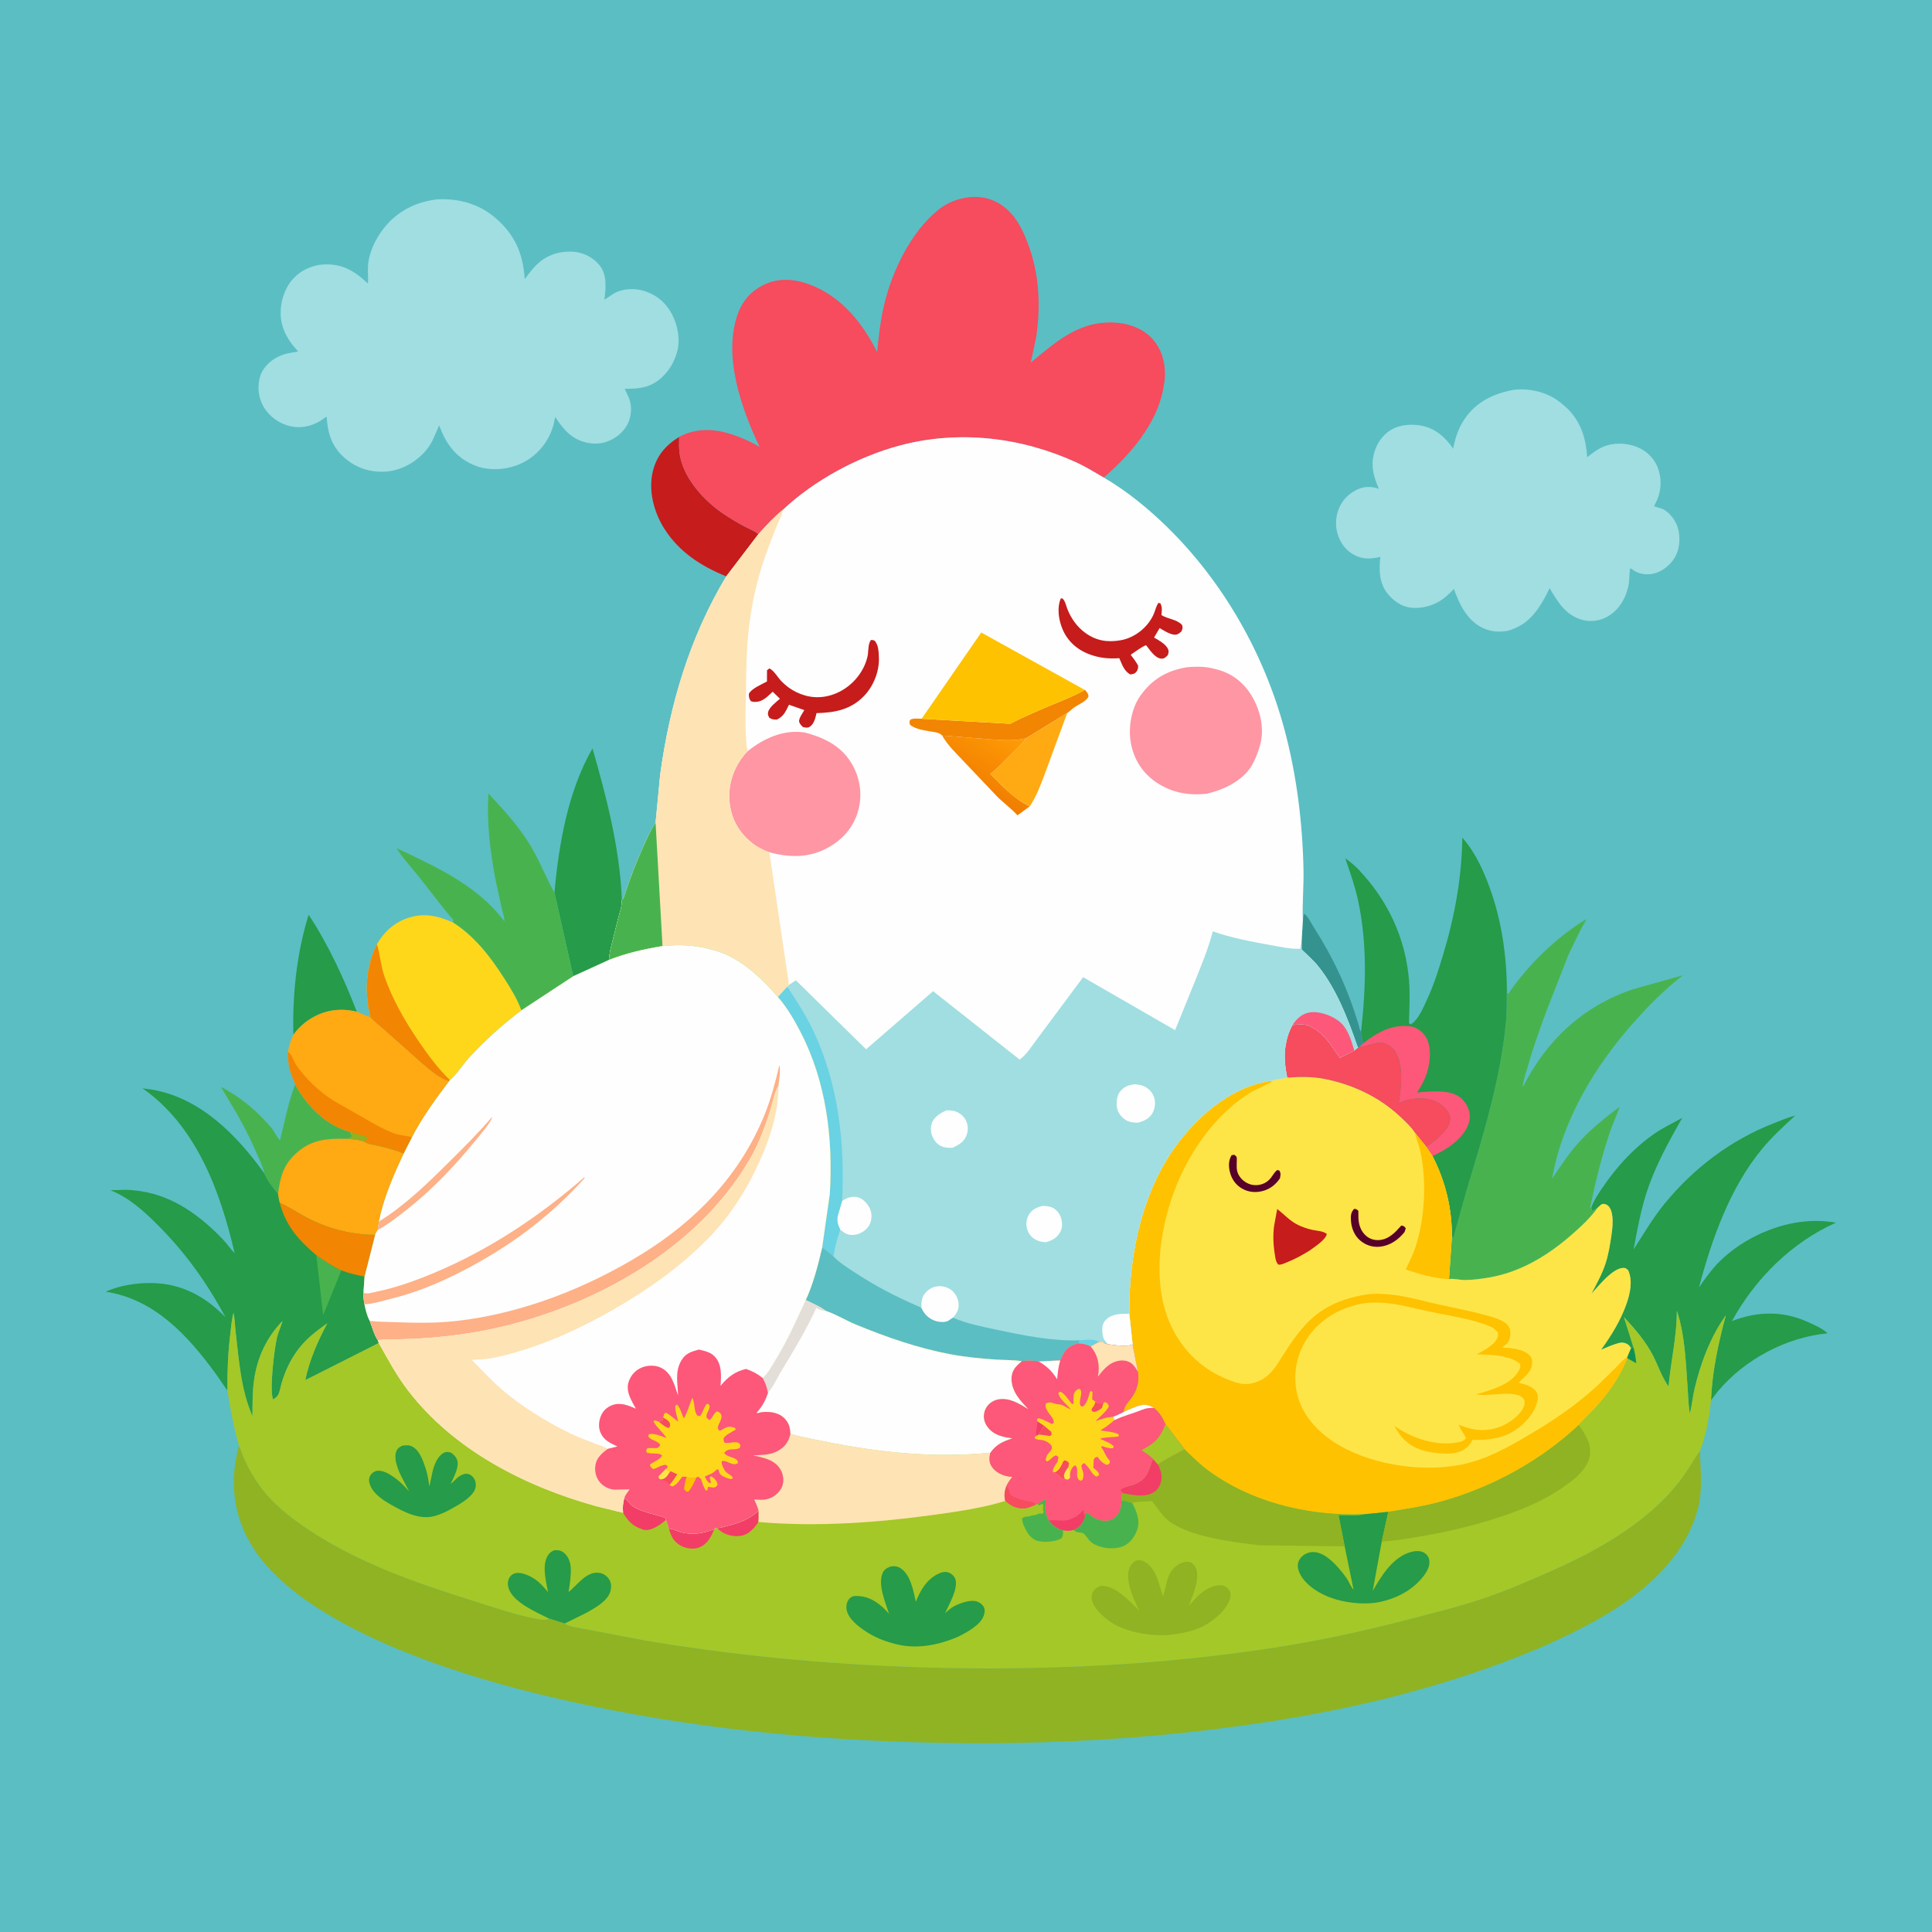 <svg version="1.1" xmlns="http://www.w3.org/2000/svg" style="display: block;" viewBox="0 0 2048 2048" width="1024" height="1024">
<defs>
	<linearGradient id="Gradient1" gradientUnits="userSpaceOnUse" x1="1034.29" y1="835.535" x2="1068.61" y2="776.616">
		<stop class="stop0" offset="0" stop-opacity="1" stop-color="rgb(241,126,0)"/>
		<stop class="stop1" offset="1" stop-opacity="1" stop-color="rgb(255,155,5)"/>
	</linearGradient>
</defs>
<path transform="translate(0,0)" fill="rgb(91,190,195)" d="M -0 -0 L 2048 0 L 2048 2048 L -0 2048 L -0 -0 z"/>
<path transform="translate(0,0)" fill="rgb(53,147,143)" d="M 1381.08 975.504 L 1382.29 968.5 C 1386.35 970.744 1389.7 978.332 1392.28 982.344 C 1413.18 1014.86 1429.13 1048.85 1440.03 1086 C 1440.83 1088.74 1441.28 1091.48 1442.71 1093.98 C 1443.43 1097.12 1443.77 1100.01 1444.08 1103.2 C 1444.23 1104.76 1444.17 1104.22 1445.1 1105.84 L 1440.72 1109.98 L 1439.65 1110.34 C 1438.8 1108.99 1438.96 1109.44 1438.52 1108.16 C 1428.76 1079.72 1416.64 1048.55 1397.79 1024.83 C 1392.53 1018.2 1385.83 1012.38 1379.74 1006.5 L 1379.69 999.224 L 1381.08 975.504 z"/>
<path transform="translate(0,0)" fill="rgb(38,155,73)" d="M 310.955 1096.87 C 309.944 1053.92 314.503 1010.76 327.145 969.63 C 347.99 1001.25 364.65 1037.3 378.26 1072.49 C 360.934 1068.26 344.382 1070.5 329.098 1079.96 C 321.796 1084.48 316.122 1090.05 310.955 1096.87 z"/>
<path transform="translate(0,0)" fill="rgb(72,179,78)" d="M 312.922 1149.39 C 324.77 1171.46 344.858 1192.37 369.799 1199.35 L 370.611 1199.54 C 371.835 1201.37 372.767 1202.93 373.5 1205 L 368.835 1207.16 C 346.915 1206.66 329.604 1207.49 312.765 1223.57 C 299.891 1235.86 296.979 1248.36 294.706 1265.45 C 289.778 1259.59 283.04 1251.17 280.333 1244.02 C 278.833 1236.81 275.297 1229.92 272.369 1223.18 C 266.331 1209.28 259.568 1195.56 252.08 1182.39 L 234.496 1152.59 C 236.517 1152.79 240.033 1155.37 241.893 1156.45 C 259.03 1166.36 274.079 1179.7 287.04 1194.67 C 290.841 1199.06 292.984 1204.77 296.783 1208.91 C 301.718 1189.22 305.561 1168.3 312.922 1149.39 z"/>
<path transform="translate(0,0)" fill="rgb(198,28,28)" d="M 719.916 463.117 C 719.887 469.555 719.504 476.157 720.722 482.5 L 720.991 483.965 C 725.779 508.586 747.334 531.744 767.576 545.136 C 774.448 549.682 781.73 554.108 789 557.973 C 793.793 560.521 799.864 562.679 803.944 566.231 L 769.856 610.992 C 743.039 600.005 719.896 585.24 704.109 560.27 C 693.242 543.08 687.133 520.189 691.935 500.062 C 695.981 483.105 705.398 472.175 719.916 463.117 z"/>
<path transform="translate(0,0)" fill="rgb(38,155,73)" d="M 587.759 946.228 C 592.334 894.912 602.049 838.588 628.07 793.372 C 643.167 845.885 656.863 898.851 659.246 953.78 C 659.356 960.691 657.283 966.152 655.487 972.702 L 649.227 997.836 C 647.629 1004.37 645.702 1010.72 645.641 1017.5 L 607.667 1034.86 L 587.759 946.228 z"/>
<path transform="translate(0,0)" fill="rgb(72,179,78)" d="M 480.091 977.814 C 480.249 977.053 480.796 976.274 480.565 975.532 C 480.32 974.744 478.033 972.387 477.417 971.624 L 468.027 960.1 L 443.022 928.113 C 435.337 918.594 426.769 909.53 420.359 899.092 C 460.979 918.189 505.615 938.319 533.579 975.288 L 534.574 976.621 C 534.967 972.976 532.898 967.42 532.071 963.769 L 525.329 933 C 519.679 903.262 515.711 871.473 517.818 841.176 C 535.994 860.722 553.423 879.593 566.254 903.229 C 573.901 917.315 579.852 932.347 587.759 946.228 L 607.667 1034.86 L 552.672 1071.02 C 548.196 1058.76 540.829 1046.95 533.774 1036.01 C 519.188 1013.39 503.008 992.52 480.091 977.814 z"/>
<path transform="translate(0,0)" fill="rgb(255,169,19)" d="M 310.955 1096.87 C 316.122 1090.05 321.796 1084.48 329.098 1079.96 C 344.382 1070.5 360.934 1068.26 378.26 1072.49 L 392.59 1078.29 C 397.234 1083.65 403.537 1088.08 408.771 1092.92 L 447 1126.92 C 454.882 1133.53 465.986 1143.75 476.131 1146.11 C 461.907 1164.99 447.727 1184.19 436.902 1205.27 L 428.017 1222.75 C 419.282 1219.13 409.749 1216.74 400.568 1214.5 C 396.043 1213.4 389.674 1212.97 385.943 1210.12 C 381.212 1208.03 374.044 1207.86 368.835 1207.16 L 373.5 1205 C 372.767 1202.93 371.835 1201.37 370.611 1199.54 L 369.799 1199.35 C 344.858 1192.37 324.77 1171.46 312.922 1149.39 C 310.86 1144.2 308.438 1138.86 307.148 1133.42 L 306.83 1132 C 305.456 1126.07 305.101 1121.1 305.267 1115.03 C 306.154 1108.45 308.226 1102.87 310.955 1096.87 z"/>
<path transform="translate(0,0)" fill="rgb(242,133,2)" d="M 305.267 1115.03 L 306.476 1115.98 C 309.746 1118.73 311.327 1125.19 313.895 1128.91 C 324.25 1143.89 338.614 1157.38 354 1167.05 L 396.443 1191.29 C 403.913 1195.15 411.535 1199.5 419.594 1201.99 C 425.144 1203.69 431.185 1204.24 436.902 1205.27 L 428.017 1222.75 C 419.282 1219.13 409.749 1216.74 400.568 1214.5 C 396.043 1213.4 389.674 1212.97 385.943 1210.12 C 381.212 1208.03 374.044 1207.86 368.835 1207.16 L 373.5 1205 C 372.767 1202.93 371.835 1201.37 370.611 1199.54 L 369.799 1199.35 C 344.858 1192.37 324.77 1171.46 312.922 1149.39 C 310.86 1144.2 308.438 1138.86 307.148 1133.42 L 306.83 1132 C 305.456 1126.07 305.101 1121.1 305.267 1115.03 z"/>
<path transform="translate(0,0)" fill="rgb(143,179,34)" d="M 370.611 1199.54 L 389.5 1205.58 L 389.5 1206.83 L 385.943 1210.12 C 381.212 1208.03 374.044 1207.86 368.835 1207.16 L 373.5 1205 C 372.767 1202.93 371.835 1201.37 370.611 1199.54 z"/>
<path transform="translate(0,0)" fill="rgb(254,215,27)" d="M 399.549 1000.93 C 406.272 988.955 416.579 979.189 429.443 974.177 C 447.684 967.071 462.776 970.19 480.091 977.814 C 503.008 992.52 519.188 1013.39 533.774 1036.01 C 540.829 1046.95 548.196 1058.76 552.672 1071.02 C 532.837 1086.05 514.712 1102.3 497.809 1120.6 C 490.894 1128.08 484.58 1138.5 476.946 1144.91 L 476.131 1146.11 C 465.986 1143.75 454.882 1133.53 447 1126.92 L 408.771 1092.92 C 403.537 1088.08 397.234 1083.65 392.59 1078.29 C 389.535 1065.2 387.752 1048.98 389.484 1035.68 L 389.722 1034 C 391.328 1022.24 394.159 1011.55 399.549 1000.93 z"/>
<path transform="translate(0,0)" fill="rgb(242,133,2)" d="M 399.549 1000.93 L 400.122 1002.82 C 403.16 1013.35 403.733 1024.09 407.38 1034.67 C 415.822 1059.16 429.416 1082.71 443.978 1104.06 C 453.784 1118.44 464.394 1132.79 476.946 1144.91 L 476.131 1146.11 C 465.986 1143.75 454.882 1133.53 447 1126.92 L 408.771 1092.92 C 403.537 1088.08 397.234 1083.65 392.59 1078.29 C 389.535 1065.2 387.752 1048.98 389.484 1035.68 L 389.722 1034 C 391.328 1022.24 394.159 1011.55 399.549 1000.93 z"/>
<path transform="translate(0,0)" fill="rgb(38,155,73)" d="M 1686.92 1279.87 C 1689.93 1271.73 1694.76 1264.75 1699.62 1257.63 C 1714.33 1236.09 1732.62 1216.26 1754.21 1201.44 C 1763.49 1195.07 1773.51 1190.45 1783.28 1184.94 C 1768.55 1210.82 1754.06 1236.93 1745.02 1265.5 C 1738.93 1284.76 1735.33 1304.57 1731.74 1324.39 C 1742.3 1308.07 1751.94 1291.38 1764.28 1276.26 C 1795.37 1238.17 1834.82 1208.35 1880.67 1190.54 C 1887.79 1187.77 1895.52 1184.3 1902.94 1182.68 C 1890.57 1193.97 1878.2 1205.28 1867.54 1218.25 C 1833.52 1259.68 1814.65 1313.51 1800.96 1364.72 C 1807.68 1355.18 1814.03 1346.03 1822.32 1337.73 C 1843.43 1316.58 1873.47 1301.39 1902.84 1296.2 C 1916.69 1293.76 1932.34 1293.52 1946.17 1296.1 C 1899.27 1316.93 1860.5 1355.51 1835.9 1400.41 C 1862.23 1390.19 1888.76 1389.29 1914.9 1400.74 C 1920.94 1403.38 1932.99 1408.52 1937.19 1413.41 C 1893.43 1417.54 1849.27 1441.08 1821.01 1474.88 L 1813.78 1484.32 C 1814.88 1454.23 1821.61 1423.3 1829.47 1394.32 C 1813.33 1416.68 1802.61 1445.27 1796.34 1472.04 C 1794.29 1480.78 1793.59 1489.73 1791.28 1498.43 C 1789.85 1490.2 1789.68 1481.75 1789.08 1473.43 C 1787.14 1446.5 1786.35 1415.11 1777.52 1389.56 C 1777.63 1416.02 1771.07 1443.27 1768.77 1469.76 C 1761.8 1460.14 1757.96 1448.31 1752.63 1437.73 C 1744.7 1421.97 1733.28 1408.94 1721.39 1396.1 L 1731.48 1428.04 C 1729.42 1428.58 1730.21 1428.06 1728.97 1429.36 C 1728.04 1427.29 1726.54 1425.58 1724.5 1424.52 C 1721.85 1423.15 1719.03 1422.89 1716.18 1423.63 L 1715 1423.97 C 1708.89 1425.67 1703.05 1428.32 1697.21 1430.76 C 1708.04 1415.85 1718.05 1399.55 1724.18 1382.1 C 1728 1371.24 1731.01 1357.36 1725.88 1346.5 C 1723.86 1344.82 1723.5 1344 1720.87 1344.04 C 1709.24 1344.22 1694.3 1363.58 1686.99 1371.41 C 1692.41 1361.02 1697.97 1351.18 1701.72 1339.99 C 1705.09 1329.95 1706.69 1319.44 1708.25 1309 C 1709.47 1300.81 1710.99 1286.76 1705.96 1279.65 C 1704.48 1277.56 1702.58 1276.46 1700.01 1276.16 C 1697.61 1275.87 1695.49 1278.62 1693.7 1280.13 C 1692.01 1280.9 1692.86 1280.42 1690.96 1281.82 C 1689.58 1282.83 1689.25 1283 1687.5 1283.51 L 1686.92 1279.87 z"/>
<path transform="translate(0,0)" fill="rgb(72,179,78)" d="M 1597.3 1043.61 L 1597.9 1053 L 1598.76 1053.5 C 1620.2 1022.36 1649.16 994.185 1681.39 974.298 C 1680.1 978.275 1677.22 982.152 1675.3 985.912 L 1662.95 1011.34 L 1639.48 1071.21 C 1632.39 1090.65 1625.43 1109.6 1619.82 1129.55 C 1617.83 1136.63 1614.5 1145.3 1614.19 1152.62 C 1639.18 1102.84 1677.96 1066.48 1731.23 1048.59 L 1783.94 1033.82 C 1765.47 1048.16 1749.26 1064.45 1733.63 1081.8 C 1691.39 1128.7 1656.37 1186.56 1645.3 1249.42 C 1654.17 1236.2 1662.39 1223.58 1673.02 1211.61 C 1686.14 1196.86 1701.37 1184.94 1717.05 1173.08 L 1706.91 1198.94 C 1697.92 1225.68 1691.15 1253.02 1685.53 1280.64 L 1686.92 1279.87 L 1687.5 1283.51 C 1689.25 1283 1689.58 1282.83 1690.96 1281.82 C 1692.86 1280.42 1692.01 1280.9 1693.7 1280.13 C 1685.94 1290.93 1676.2 1299.99 1666.22 1308.72 C 1641.06 1330.71 1611.94 1348.59 1578.54 1354.2 C 1569.94 1355.65 1560.92 1356.94 1552.19 1356.91 C 1548.17 1356.9 1539.27 1354.92 1536 1355.97 L 1539.1 1310.35 L 1539.29 1310.37 L 1540.5 1312.48 L 1554.4 1262.65 C 1572.01 1204.34 1590.73 1143.96 1596.39 1083.03 C 1597.61 1069.93 1597.05 1056.74 1597.3 1043.61 z"/>
<path transform="translate(0,0)" fill="rgb(38,155,73)" d="M 1442.71 1093.98 C 1447.99 1047.69 1449.49 1000.08 1439.55 954.195 C 1436.29 939.149 1431.06 924.382 1426.04 909.844 C 1431.17 913.552 1435.93 917.334 1440.29 921.936 C 1471.08 954.413 1489.85 994.134 1493.58 1038.84 C 1494.83 1053.88 1493.96 1069.42 1493.57 1084.5 L 1495 1085.93 C 1496.61 1085.15 1497.78 1084.45 1499.04 1083.14 C 1505.55 1076.38 1509.06 1067.45 1512.95 1059.07 C 1520.08 1043.69 1525.07 1027.6 1529.96 1011.41 C 1542.08 971.291 1549.56 929.851 1550.14 887.87 C 1561.81 901.13 1569.94 917.339 1576.38 933.677 C 1590.27 968.895 1596.4 1005.89 1597.3 1043.61 C 1597.05 1056.74 1597.61 1069.93 1596.39 1083.03 C 1590.73 1143.96 1572.01 1204.34 1554.4 1262.65 L 1540.5 1312.48 L 1539.29 1310.37 L 1539.1 1310.35 C 1539.02 1280.31 1532.21 1252.19 1518.51 1225.5 L 1511.9 1215.61 L 1499.54 1200.29 L 1499.13 1199.6 C 1495.01 1193.73 1489.47 1188.6 1484.27 1183.72 C 1461.88 1162.73 1433.44 1149.39 1403.5 1143.63 C 1390.52 1141.13 1377.62 1141.39 1364.5 1142.35 C 1362.49 1131.97 1360.97 1121.12 1362.5 1110.55 L 1362.75 1109 C 1364.02 1100.52 1366.02 1094.13 1370.06 1086.66 C 1376.01 1085.93 1382.69 1084.99 1388.22 1087.67 L 1389.35 1088.2 C 1398.79 1092.81 1405.89 1100.51 1411.76 1109.03 L 1420.36 1121.29 L 1435.66 1113.63 L 1439.65 1110.34 L 1440.72 1109.98 L 1445.1 1105.84 C 1444.17 1104.22 1444.23 1104.76 1444.08 1103.2 C 1443.77 1100.01 1443.43 1097.12 1442.71 1093.98 z"/>
<path transform="translate(0,0)" fill="rgb(253,87,122)" d="M 1445.1 1105.84 C 1459.9 1094.55 1475.17 1085.62 1494.58 1087.91 C 1501.06 1088.68 1507.19 1092.85 1510.79 1098.16 C 1517.14 1107.5 1516.45 1121.37 1514.08 1131.96 C 1511.89 1141.76 1507.49 1149.73 1502.19 1158.16 C 1515.18 1156.92 1536.75 1154.5 1547.79 1163.26 C 1553.51 1167.81 1557.58 1174.87 1558.01 1182.25 C 1558.54 1191.33 1553.29 1199.87 1547.23 1206.23 C 1539.03 1214.83 1529.11 1220.41 1518.51 1225.5 L 1511.9 1215.61 C 1518.16 1211.75 1525.77 1205.31 1530.67 1199.79 C 1534.32 1195.68 1537.76 1190.23 1537.09 1184.5 C 1536.45 1179.04 1531.48 1173.86 1527.22 1170.72 C 1518.51 1164.32 1507.81 1163.62 1497.5 1164.9 C 1492.16 1165.57 1487.64 1167.4 1482.69 1169.39 C 1484.3 1157.24 1486.49 1143.62 1484.5 1131.43 L 1484.25 1130 C 1483 1122.62 1480.55 1114.47 1474.4 1109.63 C 1462.97 1100.64 1454.64 1108.24 1442.54 1109.77 L 1440.72 1109.98 L 1445.1 1105.84 z"/>
<path transform="translate(0,0)" fill="rgb(247,75,94)" d="M 1370.06 1086.66 C 1376.01 1085.93 1382.69 1084.99 1388.22 1087.67 L 1389.35 1088.2 C 1398.79 1092.81 1405.89 1100.51 1411.76 1109.03 L 1420.36 1121.29 L 1435.66 1113.63 L 1439.65 1110.34 L 1440.72 1109.98 L 1442.54 1109.77 C 1454.64 1108.24 1462.97 1100.64 1474.4 1109.63 C 1480.55 1114.47 1483 1122.62 1484.25 1130 L 1484.5 1131.43 C 1486.49 1143.62 1484.3 1157.24 1482.69 1169.39 C 1487.64 1167.4 1492.16 1165.57 1497.5 1164.9 C 1507.81 1163.62 1518.51 1164.32 1527.22 1170.72 C 1531.48 1173.86 1536.45 1179.04 1537.09 1184.5 C 1537.76 1190.23 1534.32 1195.68 1530.67 1199.79 C 1525.77 1205.31 1518.16 1211.75 1511.9 1215.61 L 1499.54 1200.29 L 1499.13 1199.6 C 1495.01 1193.73 1489.47 1188.6 1484.27 1183.72 C 1461.88 1162.73 1433.44 1149.39 1403.5 1143.63 C 1390.52 1141.13 1377.62 1141.39 1364.5 1142.35 C 1362.49 1131.97 1360.97 1121.12 1362.5 1110.55 L 1362.75 1109 C 1364.02 1100.52 1366.02 1094.13 1370.06 1086.66 z"/>
<path transform="translate(0,0)" fill="rgb(38,155,73)" d="M 241.126 1474.15 L 228.514 1455.96 C 199.044 1415.62 163.733 1377.16 112.14 1369.27 C 126.79 1362.38 145.851 1359.74 162 1360.11 C 192.876 1360.8 217.933 1374.59 239.011 1396.34 C 218.879 1358.92 195.994 1327.11 165.863 1297.18 C 151.555 1282.97 136.031 1269.15 117.04 1261.7 L 133.046 1261.25 C 174.898 1262.15 207.151 1283.76 235.494 1312.97 C 240.283 1317.9 244.061 1323.63 248.763 1328.53 C 233.555 1262.93 208.329 1193.75 151.078 1153.64 L 161 1155.02 C 212.413 1163.69 251.3 1203.44 280.333 1244.02 C 283.04 1251.17 289.778 1259.59 294.706 1265.45 C 296.979 1248.36 299.891 1235.86 312.765 1223.57 C 329.604 1207.49 346.915 1206.66 368.835 1207.16 C 374.044 1207.86 381.212 1208.03 385.943 1210.12 C 389.674 1212.97 396.043 1213.4 400.568 1214.5 C 409.749 1216.74 419.282 1219.13 428.017 1222.75 C 416.951 1246.17 406.796 1269.44 401.605 1294.94 L 400.272 1303.95 C 399.092 1305.79 398.235 1306.9 397.7 1309.03 L 386.471 1353.2 L 385.548 1366.31 C 384.895 1372.2 385.289 1376.86 386.381 1382.66 C 387.655 1389.01 388.923 1394.45 391.985 1400.23 C 394.38 1406.23 396.853 1415.82 400.57 1420.75 L 401.516 1423.66 L 323.614 1463.01 C 328.109 1441.42 336.657 1422.08 346.972 1402.68 C 334.577 1411.53 323.488 1419.95 314.542 1432.52 C 307.265 1442.74 302.287 1453.65 298.664 1465.65 C 297.437 1469.7 296.835 1474.73 294.905 1478.47 C 293.699 1480.8 291.599 1482.15 289.474 1483.52 C 285.378 1473.15 290.892 1429.66 293.495 1418.3 C 294.919 1412.08 297.843 1406.41 299.457 1400.29 C 282.651 1417.75 272.874 1438.48 269.376 1462.55 C 267.54 1475.19 267.759 1488.36 267.597 1501.11 C 255.285 1473.12 253.357 1442.32 249.842 1412.31 C 249.034 1405.42 248.95 1398.39 247.523 1391.59 C 245.438 1399.5 244.876 1407.58 243.93 1415.68 C 241.648 1435.23 240.855 1454.49 241.126 1474.15 z"/>
<path transform="translate(0,0)" fill="rgb(72,179,78)" d="M 335.358 1330.63 C 343.844 1336.43 352.425 1342.36 361.81 1346.63 L 342.545 1394.21 L 335.358 1330.63 z"/>
<path transform="translate(0,0)" fill="rgb(242,133,2)" d="M 296.509 1274.94 L 297.365 1275.33 C 306.891 1279.8 315.768 1285.68 325.057 1290.63 C 346.954 1302.29 372.889 1308.92 397.7 1309.03 L 386.471 1353.2 C 377.822 1351.72 370.016 1349.75 361.81 1346.63 C 352.425 1342.36 343.844 1336.43 335.358 1330.63 C 316.34 1314.45 302.909 1299.48 296.509 1274.94 z"/>
<path transform="translate(0,0)" fill="rgb(255,169,19)" d="M 294.706 1265.45 C 296.979 1248.36 299.891 1235.86 312.765 1223.57 C 329.604 1207.49 346.915 1206.66 368.835 1207.16 C 374.044 1207.86 381.212 1208.03 385.943 1210.12 C 389.674 1212.97 396.043 1213.4 400.568 1214.5 C 409.749 1216.74 419.282 1219.13 428.017 1222.75 C 416.951 1246.17 406.796 1269.44 401.605 1294.94 L 400.272 1303.95 C 399.092 1305.79 398.235 1306.9 397.7 1309.03 C 372.889 1308.92 346.954 1302.29 325.057 1290.63 C 315.768 1285.68 306.891 1279.8 297.365 1275.33 L 296.509 1274.94 C 295.628 1271.94 295.263 1268.55 294.706 1265.45 z"/>
<path transform="translate(0,0)" fill="rgb(160,222,225)" d="M 1604.51 413.273 L 1605.63 413.097 C 1622.75 411.429 1641.37 416.052 1654.68 427.19 L 1656.24 428.5 L 1659.12 430.904 C 1675.09 444.887 1681.33 464.079 1682.42 484.695 C 1688.51 479.892 1695.57 474.527 1703.08 472.231 C 1714.41 468.766 1728.54 470.036 1738.98 475.506 C 1748.18 480.328 1755.19 488.418 1758.23 498.427 C 1762.11 511.171 1760.47 523.288 1754.28 534.842 L 1753.38 536.516 C 1755.32 537.424 1754.55 537.18 1756.33 537.639 C 1759.26 538.389 1762.21 539.108 1764.77 540.783 C 1772.46 545.812 1778.05 554.68 1779.57 563.689 C 1781.29 573.824 1779.88 585.25 1773.62 593.634 C 1768 601.147 1759.76 607.262 1750.32 608.515 C 1743.94 609.362 1736.24 608.185 1731.06 604.144 C 1729.73 603.107 1729.67 602.761 1727.95 602.5 C 1726.97 609.008 1727.48 615.516 1725.99 622 C 1723.04 634.876 1716.17 646.323 1704.69 653.218 C 1696.68 658.032 1686.66 659.61 1677.54 657.169 C 1659.86 652.443 1651.24 638.153 1642.63 623.364 C 1636.11 637.623 1626.48 654.26 1612.61 662.489 L 1611.23 663.277 C 1606.75 665.873 1602.9 667.443 1597.91 668.775 C 1588.52 670.276 1580.4 669.701 1571.62 665.554 C 1555.27 657.833 1546.91 640.452 1541.23 624.266 C 1535.78 629.894 1530.45 635.173 1523.37 638.752 L 1522.25 639.302 C 1514.13 643.359 1504.94 645.031 1495.89 644.179 C 1485.73 643.224 1477.09 636.929 1470.84 629.21 C 1461.86 618.119 1461.64 603.723 1463.25 590.333 C 1457.09 591.684 1450.55 592.746 1444.27 591.438 C 1435.45 589.598 1427.38 583.978 1422.6 576.322 C 1416.51 566.582 1414.66 555.368 1417.56 544.242 C 1420.37 533.434 1426.96 525.192 1436.74 519.916 C 1444.5 515.732 1451.94 515.118 1460.21 517.725 L 1461.64 518.186 C 1457.32 507.969 1453.86 498.02 1455.31 486.738 C 1456.8 475.256 1462.28 464.517 1471.7 457.573 C 1481.31 450.491 1494.01 449.129 1505.5 451.015 C 1521.21 453.593 1531.59 463.015 1540.41 475.553 C 1542.69 464 1545.84 454.012 1552.54 444.142 C 1564.99 425.789 1583.32 417.107 1604.51 413.273 z"/>
<path transform="translate(0,0)" fill="rgb(160,222,225)" d="M 462.901 211.39 L 463.079 211.369 C 486.015 210.021 507.926 216.037 525.5 231.272 C 545.979 249.025 554.582 269.196 556.224 295.904 C 560.55 290.104 564.909 284.179 570.288 279.294 C 580.675 269.86 593.532 266.062 607.371 266.809 C 617.99 267.382 628.407 272.619 635.234 280.812 C 643.844 291.145 642.222 305.441 640.642 317.729 L 650.541 311.241 C 659.371 306.014 671.389 305.307 681.282 307.992 C 694.754 311.649 705.217 320.097 711.907 332.26 C 718.287 343.861 721.583 360.492 717.634 373.395 L 717.109 375 C 714.172 384.244 710 391.711 703.12 398.559 C 690.81 410.811 678.749 412.188 662.214 412.168 L 666.784 422 C 670.078 430.789 669.536 440.605 665.521 449.07 C 661.517 457.514 653.039 464.607 644.34 467.782 L 643 468.256 C 636.77 470.58 628.969 470.738 622.471 469.323 C 605.81 465.696 597.378 455.468 588.525 441.925 L 586.825 450 C 582.386 466.714 571.257 481.246 556.003 489.5 C 541.499 497.348 523.369 499.585 507.517 494.939 L 502 492.874 C 482.56 484.42 472.615 470.12 465.523 450.854 C 461.281 460.298 458.581 469.103 451.745 477.255 C 441.202 489.83 425.411 498.794 408.916 499.9 C 392.593 500.994 377.625 496.155 365.272 485.365 C 351.491 473.329 347.429 459.34 346.242 441.6 L 339.293 446.314 C 329.749 452.068 318.307 454.351 307.401 451.733 C 295.966 448.987 285.309 441.451 279.397 431.206 C 273.737 421.398 272.569 409.68 275.793 398.807 C 278.206 390.671 285.324 383.385 292.587 379.349 L 293.761 378.717 C 300.733 374.906 307.936 373.927 315.68 372.823 C 315.77 371.749 312.733 368.832 311.875 367.815 C 307.228 362.303 303.419 356.263 300.801 349.527 C 295.416 335.673 296.891 320.069 303.169 306.735 C 308.423 295.576 317.943 287.171 329.58 283.104 L 330.825 282.679 C 335.697 280.943 340.833 280.307 346 280.249 C 364.274 280.045 377.224 288.287 389.918 300.557 C 390.597 294.502 389.693 288.283 390.064 282.185 C 390.944 267.713 397.953 253.395 406.729 242.129 C 420.742 224.141 440.482 214.06 462.901 211.39 z"/>
<path transform="translate(0,0)" fill="rgb(247,75,94)" d="M 719.916 463.117 C 735.672 454.481 754.043 454.143 771.038 459.064 C 782.794 462.467 794.77 467.476 805.239 473.796 C 785.883 433.015 766.076 377.436 782.174 332.558 C 787.276 318.334 797.161 307.63 810.851 301.334 C 826.173 294.287 842.86 295.793 858.28 301.579 C 891.626 314.091 914.24 342.183 929.796 373.165 C 931.489 356.29 933.332 339.385 937.281 322.861 C 945.819 287.129 965.502 246.107 994.442 222.57 C 1006.81 212.516 1023.91 207.362 1039.74 209.121 C 1053.81 210.685 1066.22 218.658 1074.77 229.704 C 1081.54 238.455 1086.16 248.887 1090 259.199 C 1101.65 290.521 1103.15 323.351 1098.59 356.267 L 1092.64 384.42 C 1120.7 361.161 1145.68 338.575 1184.96 342.212 C 1198.85 343.498 1213.39 349.42 1222.53 360.239 C 1232.6 372.15 1236.05 387.733 1234.59 403 L 1233.28 411 L 1232.98 412.699 C 1226.32 449.127 1197.32 483.111 1169.94 506.16 C 1160.37 500.648 1150.76 494.666 1140.71 490.074 C 1082.17 463.315 1015.99 455.584 953.526 472.333 C 909.472 484.144 863.291 508.992 829.976 540.334 C 820.328 548.126 812.215 557.046 803.944 566.231 C 799.864 562.679 793.793 560.521 789 557.973 C 781.73 554.108 774.448 549.682 767.576 545.136 C 747.334 531.744 725.779 508.586 720.991 483.965 L 720.722 482.5 C 719.504 476.157 719.887 469.555 719.916 463.117 z"/>
<path transform="translate(0,0)" fill="rgb(143,179,34)" d="M 253.313 1532.33 C 255.617 1537.22 257.042 1542.3 259.214 1547.19 C 263.542 1556.93 269.05 1566.17 275.236 1574.83 C 288.727 1593.72 307.183 1608.2 326.305 1621 C 379.311 1656.49 439.862 1677.49 500.243 1696.52 C 522.908 1703.66 546.258 1711.92 569.667 1716.17 C 573.439 1716.86 578.621 1717.98 581.904 1715.69 L 598.657 1720.97 C 603.833 1724.74 615.188 1725.77 621.486 1727.11 L 683.832 1738.98 C 798.295 1758.14 913.715 1767.49 1029.72 1768.42 C 1137.95 1769.28 1244.8 1762.92 1351.81 1746.4 C 1399.83 1738.99 1448.01 1728.41 1495 1716.12 C 1520.04 1709.57 1545.65 1703.36 1570.2 1695.16 C 1595.56 1686.69 1619.83 1676.2 1644.26 1665.38 C 1684.37 1647.61 1724.44 1625.88 1756.83 1595.82 C 1767.8 1585.64 1777.84 1574.24 1786.36 1561.92 C 1791.41 1554.64 1795.64 1546.67 1800.94 1539.59 L 1802.02 1538.17 C 1802.49 1558.48 1805.15 1578.5 1800.02 1598.5 C 1786.82 1649.91 1743.76 1687.4 1699.65 1713.17 C 1654.16 1739.74 1604.27 1759.36 1554.4 1775.91 C 1462.34 1806.46 1367.42 1823.92 1271.18 1834.97 C 1164.03 1847.27 1057.22 1850.22 949.5 1846.14 C 813.822 1841.01 678.041 1824.25 546.605 1789.62 C 459.955 1766.79 311.741 1716.54 265.287 1635.75 C 246.461 1603.01 243.644 1568.46 253.313 1532.33 z"/>
<path transform="translate(0,0)" fill="rgb(254,229,71)" d="M 1364.5 1142.35 C 1377.62 1141.39 1390.52 1141.13 1403.5 1143.63 C 1433.44 1149.39 1461.88 1162.73 1484.27 1183.72 C 1489.47 1188.6 1495.01 1193.73 1499.13 1199.6 L 1499.54 1200.29 L 1511.9 1215.61 L 1518.51 1225.5 C 1532.21 1252.19 1539.02 1280.31 1539.1 1310.35 L 1536 1355.97 C 1539.27 1354.92 1548.17 1356.9 1552.19 1356.91 C 1560.92 1356.94 1569.94 1355.65 1578.54 1354.2 C 1611.94 1348.59 1641.06 1330.71 1666.22 1308.72 C 1676.2 1299.99 1685.94 1290.93 1693.7 1280.13 C 1695.49 1278.62 1697.61 1275.87 1700.01 1276.16 C 1702.58 1276.46 1704.48 1277.56 1705.96 1279.65 C 1710.99 1286.76 1709.47 1300.81 1708.25 1309 C 1706.69 1319.44 1705.09 1329.95 1701.72 1339.99 C 1697.97 1351.18 1692.41 1361.02 1686.99 1371.41 C 1694.3 1363.58 1709.24 1344.22 1720.87 1344.04 C 1723.5 1344 1723.86 1344.82 1725.88 1346.5 C 1731.01 1357.36 1728 1371.24 1724.18 1382.1 C 1718.05 1399.55 1708.04 1415.85 1697.21 1430.76 C 1703.05 1428.32 1708.89 1425.67 1715 1423.97 L 1716.18 1423.63 C 1719.03 1422.89 1721.85 1423.15 1724.5 1424.52 C 1726.54 1425.58 1728.04 1427.29 1728.97 1429.36 L 1724.98 1438.7 L 1725.15 1439.89 C 1718.05 1458.76 1705.11 1477.05 1691.5 1491.82 C 1685.77 1498.04 1678.96 1503.9 1673.68 1510.44 C 1633.59 1548.2 1582.1 1576.41 1529.14 1591.27 C 1510.51 1596.5 1490.78 1599.66 1471.65 1602.58 L 1446.54 1605.12 L 1433.89 1605.3 C 1380.88 1605.26 1325.71 1591.32 1282.26 1559.88 C 1272.54 1552.84 1264.12 1544.66 1255.66 1536.2 L 1235.5 1509.75 C 1232.3 1502.63 1229.4 1497.68 1223.44 1492.53 C 1218.59 1489.72 1214.81 1488.33 1209.19 1489.64 C 1203.04 1491.06 1196.84 1494.19 1191.07 1496.71 L 1191.33 1495.27 C 1192.19 1490 1196.26 1486.22 1199.33 1482 C 1205.59 1473.37 1207.87 1464.33 1206.18 1453.88 L 1200.6 1425.25 L 1197.1 1392.57 C 1196.41 1330.05 1210.87 1260.7 1249.71 1210.28 C 1273.16 1179.84 1308.41 1150.71 1347.77 1145.65 C 1353.23 1144.05 1358.9 1143.29 1364.5 1142.35 z"/>
<path transform="translate(0,0)" fill="rgb(87,0,41)" d="M 1305.61 1224.5 L 1308.43 1224.12 C 1309.24 1224.91 1310.41 1225.46 1310.84 1226.5 C 1311.27 1227.54 1311.02 1231.26 1310.99 1232.53 C 1310.88 1238.16 1310.69 1242.09 1313.98 1247 C 1317 1251.51 1322.26 1255.1 1327.64 1256.01 C 1334.91 1257.23 1342.18 1254.73 1346.89 1248.98 C 1349.38 1245.94 1350.69 1242.62 1354 1240.27 L 1356.12 1240.79 C 1358.09 1244.26 1357.38 1245.3 1356.77 1249.14 C 1352.52 1255.26 1347.29 1259.74 1340.1 1262.05 C 1332.08 1264.62 1323.79 1264.08 1316.5 1259.87 C 1309.73 1255.95 1305.33 1249.46 1303.61 1241.89 C 1302.26 1235.92 1302.26 1229.76 1305.61 1224.5 z"/>
<path transform="translate(0,0)" fill="rgb(87,0,41)" d="M 1435.36 1281.5 C 1438.09 1281.48 1437.88 1281.89 1439.9 1283.5 L 1439.96 1290.5 C 1440.18 1297.98 1442.27 1304.84 1448.03 1309.96 C 1451.8 1313.32 1456.77 1314.84 1461.77 1314.53 C 1472.24 1313.87 1479 1306.36 1485.5 1299.07 C 1488.31 1299.78 1488.41 1299.71 1490.14 1302 L 1488.96 1305.91 C 1482.3 1314.18 1473.75 1320.34 1462.92 1321.54 C 1455.05 1322.42 1447.4 1319.9 1441.5 1314.67 C 1435.35 1309.23 1432.39 1301.24 1432.01 1293.19 C 1431.79 1288.31 1432.1 1285.11 1435.36 1281.5 z"/>
<path transform="translate(0,0)" fill="rgb(198,28,28)" d="M 1353.88 1281.59 C 1361.19 1287.24 1367.56 1294.44 1375.95 1298.5 C 1380.65 1300.77 1385.67 1302.43 1390.73 1303.63 C 1395.49 1304.75 1402.89 1304.79 1406.5 1308.15 C 1404.92 1314.73 1393.59 1321.59 1388.36 1325.55 C 1380.58 1330.44 1372.95 1334.56 1364.41 1338.01 C 1361.92 1339.01 1358.68 1340.61 1356 1340.61 C 1354.78 1340.61 1354.99 1340.5 1354.16 1339.4 C 1352.22 1336.81 1351.9 1333.05 1351.39 1329.93 C 1349.73 1319.9 1349.27 1309.44 1350.63 1299.35 L 1353.88 1281.59 z"/>
<path transform="translate(0,0)" fill="rgb(254,194,1)" d="M 1499.54 1200.29 L 1511.9 1215.61 L 1518.51 1225.5 C 1532.21 1252.19 1539.02 1280.31 1539.1 1310.35 L 1536 1355.97 C 1521.61 1355.41 1503.77 1350.46 1490.15 1345.65 C 1493.75 1337.99 1497.64 1330.41 1500.32 1322.37 C 1510.52 1291.8 1512.32 1253.02 1505.89 1221.5 C 1504.41 1214.2 1501.31 1207.52 1499.54 1200.29 z"/>
<path transform="translate(0,0)" fill="rgb(254,194,1)" d="M 1197.1 1392.57 C 1196.41 1330.05 1210.87 1260.7 1249.71 1210.28 C 1273.16 1179.84 1308.41 1150.71 1347.77 1145.65 L 1348 1146.88 C 1339.3 1151.73 1330.12 1154.9 1321.74 1160.49 C 1280.79 1187.85 1251.78 1234.91 1238.47 1281.71 C 1226.54 1323.63 1223.2 1373.85 1245.28 1413.04 C 1259.59 1438.44 1281.29 1456.06 1309 1465.04 L 1310.59 1465.58 C 1317.23 1467.69 1324.55 1467.68 1331.09 1465.26 L 1332.67 1464.7 C 1347.23 1459.29 1353.79 1446.43 1361.63 1434.09 C 1370.23 1420.56 1380.57 1406.05 1392.86 1395.65 C 1408.11 1382.73 1427.06 1375.74 1446.5 1372.5 C 1456.11 1370.89 1468 1371.44 1477.64 1372.67 C 1493.44 1374.69 1509.34 1379.28 1524.91 1382.76 C 1542.12 1386.61 1559.41 1389.7 1576.39 1394.55 C 1582.73 1396.36 1590.88 1398.51 1596.1 1402.69 C 1598.94 1404.96 1600.78 1407.83 1601.03 1411.5 C 1601.34 1415.86 1600.58 1420.92 1597.5 1424.24 L 1594.8 1426.36 C 1593.62 1427.26 1594.04 1426.96 1592.97 1428.5 C 1602 1428.93 1615.98 1429.93 1622.11 1437.57 C 1624.56 1440.62 1624.47 1444.33 1623.73 1448 C 1622.16 1455.74 1614.77 1460.2 1609.93 1465.76 C 1616.68 1467.56 1625.11 1469.48 1628.96 1476 C 1630.74 1479.03 1630.3 1483.39 1629.37 1486.66 C 1626.02 1498.5 1616.28 1509.64 1606 1516.13 L 1604.82 1516.9 C 1597.37 1521.64 1589.64 1523.89 1581 1525.28 L 1579.53 1525.52 C 1573.43 1526.48 1567.17 1526.3 1561.02 1526.34 L 1560.27 1527.58 C 1558.16 1531.05 1556.62 1533.18 1553.34 1535.5 L 1552.5 1536.13 C 1543.25 1542.89 1526.69 1540.92 1516.19 1539.29 C 1502.62 1537.19 1490.87 1530.83 1482.98 1519.46 C 1481.2 1516.88 1479.42 1514.21 1478.02 1511.4 C 1496.16 1524.46 1521.99 1533.14 1544.54 1529.09 C 1547.9 1528.49 1552.02 1527.47 1554.02 1524.5 C 1552.02 1519.53 1547.71 1515.21 1546.31 1510.2 L 1547.62 1510.76 C 1561.55 1516.62 1576.36 1517.9 1590.68 1512.2 C 1599.8 1508.58 1611.47 1500.41 1615.4 1490.95 C 1616.34 1488.7 1616.14 1486.37 1615.91 1484 C 1613.53 1480.45 1610.84 1479.14 1606.67 1478.29 C 1593.5 1475.58 1578.63 1480.17 1564.86 1478.18 C 1580.04 1473.5 1601.81 1468.03 1609.98 1453 C 1611.47 1450.25 1612.15 1448.7 1611.29 1445.76 C 1600.32 1436.25 1578.98 1435.86 1565.19 1435.74 C 1572.55 1431.7 1585.74 1425.27 1587.85 1416.5 C 1588.17 1415.18 1588.03 1413.84 1587.94 1412.5 C 1585.11 1409.27 1582.72 1407.37 1578.71 1405.74 C 1559.08 1397.77 1535.84 1394.66 1515.06 1390.28 C 1499.16 1386.92 1481.83 1382.02 1465.69 1380.98 C 1459.12 1380.56 1452.33 1380.54 1445.83 1381.58 C 1423.19 1385.18 1401.65 1396.8 1387.92 1415.47 C 1375.46 1432.42 1370.66 1453.18 1374.24 1473.9 C 1378.12 1496.29 1393.28 1514.42 1411.64 1527.03 C 1448.02 1552.03 1504.11 1560.98 1547.08 1552.93 C 1574.47 1547.79 1597.39 1534.85 1621 1520.93 C 1647.08 1505.55 1670.28 1489.77 1692.82 1469.35 L 1713.5 1449.05 C 1716.85 1445.68 1720.76 1440.77 1724.98 1438.7 L 1725.15 1439.89 C 1718.05 1458.76 1705.11 1477.05 1691.5 1491.82 C 1685.77 1498.04 1678.96 1503.9 1673.68 1510.44 C 1633.59 1548.2 1582.1 1576.41 1529.14 1591.27 C 1510.51 1596.5 1490.78 1599.66 1471.65 1602.58 L 1446.54 1605.12 L 1433.89 1605.3 C 1380.88 1605.26 1325.71 1591.32 1282.26 1559.88 C 1272.54 1552.84 1264.12 1544.66 1255.66 1536.2 L 1235.5 1509.75 C 1232.3 1502.63 1229.4 1497.68 1223.44 1492.53 C 1218.59 1489.72 1214.81 1488.33 1209.19 1489.64 C 1203.04 1491.06 1196.84 1494.19 1191.07 1496.71 L 1191.33 1495.27 C 1192.19 1490 1196.26 1486.22 1199.33 1482 C 1205.59 1473.37 1207.87 1464.33 1206.18 1453.88 L 1200.6 1425.25 L 1197.1 1392.57 z"/>
<path transform="translate(0,0)" fill="rgb(254,254,254)" d="M 829.976 540.334 C 863.291 508.992 909.472 484.144 953.526 472.333 C 1015.99 455.584 1082.17 463.315 1140.71 490.074 C 1150.76 494.666 1160.37 500.648 1169.94 506.16 C 1194.25 520.247 1217.33 539.192 1237.35 558.799 C 1296.78 617.008 1340.15 693.283 1361.65 773.585 C 1374.61 821.97 1380.75 872.29 1381.77 922.307 C 1382.14 939.948 1380.3 958.014 1381.08 975.504 L 1379.69 999.224 L 1379.74 1006.5 C 1385.83 1012.38 1392.53 1018.2 1397.79 1024.83 C 1416.64 1048.55 1428.76 1079.72 1438.52 1108.16 C 1438.96 1109.44 1438.8 1108.99 1439.65 1110.34 L 1435.66 1113.63 L 1420.36 1121.29 L 1411.76 1109.03 C 1405.89 1100.51 1398.79 1092.81 1389.35 1088.2 L 1388.22 1087.67 C 1382.69 1084.99 1376.01 1085.93 1370.06 1086.66 C 1366.02 1094.13 1364.02 1100.52 1362.75 1109 L 1362.5 1110.55 C 1360.97 1121.12 1362.49 1131.97 1364.5 1142.35 C 1358.9 1143.29 1353.23 1144.05 1347.77 1145.65 C 1308.41 1150.71 1273.16 1179.84 1249.71 1210.28 C 1210.87 1260.7 1196.41 1330.05 1197.1 1392.57 L 1200.6 1425.25 C 1195.4 1427.75 1180.27 1426.01 1174.57 1424.94 C 1171.3 1424.59 1171.04 1424.2 1168.5 1422.04 L 1165.08 1422.52 C 1162.04 1424.04 1158.97 1425.45 1156.18 1427.42 C 1151.94 1425.12 1147.86 1424.37 1143.1 1424.04 C 1136.16 1425.98 1131.38 1428.28 1127.5 1434.61 L 1123.92 1442.07 L 1101.11 1443.19 L 1098.01 1442.82 C 1092.52 1442.15 1088.51 1442.08 1083.07 1442.9 C 1074.61 1441.58 1065.32 1441.81 1056.69 1441.27 C 1040.21 1440.24 1023.73 1438.62 1007.49 1435.58 C 973.088 1429.14 939.293 1417.36 907 1404.01 C 896.88 1399.83 887.133 1393.78 876.892 1390.13 L 875.095 1389.51 C 869.474 1384.94 860.678 1381.53 854.166 1378.19 C 862.276 1360.26 867.093 1341.36 871.558 1322.28 L 879.618 1265.75 C 883.263 1207.15 875.943 1146.82 848.683 1094.15 C 841.993 1081.22 834.263 1067.86 824.62 1056.9 C 806.916 1036.54 785.258 1015.56 758.536 1007.75 C 738.909 1002.02 722.743 1000.74 702.284 1002.88 C 682.599 1006.13 664.33 1010.26 645.641 1017.5 C 645.702 1010.72 647.629 1004.37 649.227 997.836 L 655.487 972.702 C 657.283 966.152 659.356 960.691 659.246 953.78 C 660.892 953.186 661.206 951.527 661.72 949.935 C 667.622 931.664 674.233 914.335 682.218 896.859 C 686.025 888.53 689.841 879.69 694.941 872.072 L 699.761 821.535 C 709.835 747.324 731.071 675.352 769.856 610.992 L 803.944 566.231 C 812.215 557.046 820.328 548.126 829.976 540.334 z"/>
<path transform="translate(0,0)" fill="url(#Gradient1)" d="M 998.742 779.709 L 1051.62 783.844 C 1064.21 784.594 1075.87 785.634 1088.23 782.398 L 1087.68 783.093 C 1082.75 789.207 1076.76 794.638 1071.21 800.19 C 1064.27 807.13 1057.53 814.343 1049.76 820.374 C 1063.01 833.635 1074.44 846.224 1091.43 854.879 L 1078.56 864.282 C 1072.38 857.418 1064.75 851.847 1058.06 845.458 L 1022.53 808.05 C 1014.47 799.334 1004.46 790.146 998.742 779.709 z"/>
<path transform="translate(0,0)" fill="rgb(242,133,2)" d="M 1149.96 731.274 C 1152.45 733.859 1153.03 734.388 1153.95 738 C 1151.83 743.55 1143.28 746.659 1138.5 750.042 C 1136 751.813 1133.94 754.222 1131.32 755.766 L 1088.25 782.223 L 1088.23 782.398 C 1075.87 785.634 1064.21 784.594 1051.62 783.844 L 998.742 779.709 C 995.694 776.523 992.185 776.418 988.08 775.656 C 980.838 774.311 970.34 773.18 964.666 768.253 C 963.965 765.462 963.652 765.376 964.963 762.869 C 968.616 761.149 973.005 761.804 976.953 761.931 L 1070.9 767.228 C 1086.25 759.227 1102.88 752.319 1118.86 745.639 C 1129.46 741.212 1140.07 737.164 1149.96 731.274 z"/>
<path transform="translate(0,0)" fill="rgb(198,28,28)" d="M 1124.41 634.5 L 1125.6 634.198 C 1128.74 635.351 1130.07 642.042 1131.33 645.282 C 1135.31 655.466 1141.7 664.54 1150.6 670.97 C 1162.06 679.256 1173.98 681.095 1187.72 678.746 C 1202.54 676.212 1216.28 665.498 1222.62 651.822 C 1224.58 647.597 1225.3 642.928 1228 639.08 L 1230.01 639.5 C 1232.27 643.731 1231.53 647.316 1231.2 652 C 1237.87 656.264 1247.56 656.451 1253.06 662.5 C 1253.99 665.901 1253.61 666.187 1252.36 669.33 C 1250.7 670.691 1249.5 672.05 1247.38 672.586 C 1241.9 673.962 1233.92 668.396 1229.23 665.787 L 1223.37 675.832 C 1228.01 678.462 1235.49 682.634 1237.91 687.5 C 1239.29 690.285 1238.78 691.62 1237.95 694.5 C 1235.53 696.751 1234.19 698.603 1230.5 698.118 C 1224.03 697.267 1218.66 688.686 1214.86 683.877 C 1209.29 686.201 1203.67 690.756 1198.58 694.091 C 1201.46 697.798 1204.11 701.393 1206.43 705.5 C 1206.58 707.725 1206.22 710.082 1204.79 711.89 C 1202.78 714.418 1201.02 714.572 1198 714.906 C 1191.52 711.23 1189.39 704.213 1186.49 697.719 C 1174.67 698.447 1165.35 697.591 1154.18 693.353 C 1141.61 688.586 1131.58 679.453 1126.35 667.004 C 1122.21 657.143 1120.24 644.614 1124.41 634.5 z"/>
<path transform="translate(0,0)" fill="rgb(255,169,19)" d="M 1088.23 782.398 L 1088.25 782.223 L 1131.32 755.766 L 1107.14 821.432 C 1102.81 832.66 1098.39 844.981 1091.43 854.879 C 1074.44 846.224 1063.01 833.635 1049.76 820.374 C 1057.53 814.343 1064.27 807.13 1071.21 800.19 C 1076.76 794.638 1082.75 789.207 1087.68 783.093 L 1088.23 782.398 z"/>
<path transform="translate(0,0)" fill="rgb(198,28,28)" d="M 923.149 678.5 C 924.828 678.284 925.429 678.526 927 679.039 C 931.36 683.513 931.484 691.527 931.674 697.5 C 932.125 711.749 925.976 727.149 916.164 737.486 C 902.115 752.288 885.088 755.463 865.531 755.939 C 864.425 760.942 863.031 767.227 858.5 770.313 C 856.129 771.928 853.752 771.218 851.189 770.722 C 849.508 769.035 847.86 767.629 847.169 765.267 C 846.248 762.123 850.996 755.529 852.613 752.722 L 836.383 747.055 C 832.784 754.079 831.033 759.216 823.5 762.815 C 819.828 762.696 818.749 762.801 815.5 760.875 C 814.441 758.558 813.651 757.592 814.219 754.999 C 815.425 749.49 822.728 744.337 826.762 740.696 L 819.089 733.248 C 815.38 736.682 811.233 741.021 806.466 742.921 C 803.248 744.203 799.076 744.57 795.856 743.199 C 793.994 740.397 793.786 738.836 793.796 735.5 C 796.589 729.861 807.431 725.467 813.006 722.421 L 813.054 710.5 L 815.5 708.565 C 820.073 710.214 824.62 718.346 828.349 722.147 C 832.902 726.787 837.863 730.623 843.728 733.5 C 856.638 739.834 869.812 740.884 883.5 736.046 C 901.071 729.836 915.572 714.033 919.634 695.725 C 920.688 690.972 920.086 684.078 922.293 679.953 L 923.149 678.5 z"/>
<path transform="translate(0,0)" fill="rgb(254,194,1)" d="M 976.953 761.931 L 1040.14 670.47 L 1149.11 730.883 L 1149.96 731.274 C 1140.07 737.164 1129.46 741.212 1118.86 745.639 C 1102.88 752.319 1086.25 759.227 1070.9 767.228 L 976.953 761.931 z"/>
<path transform="translate(0,0)" fill="rgb(254,150,163)" d="M 793.167 795.842 C 809.596 782.824 829.679 773.635 851.113 776.212 C 853.215 776.464 855.184 777.034 857.209 777.622 C 876.793 783.305 893.507 792.581 903.706 810.974 C 912.056 826.031 914.34 843.402 909.51 860.01 C 904.384 877.634 892.774 890.394 876.879 898.997 C 857.425 909.527 836.474 909.182 815.587 903.429 C 812.51 902.42 809.833 901.284 806.979 899.748 C 803.799 898.065 800.709 896.333 797.871 894.105 C 783.626 882.918 775.2 868.383 773.382 850.281 C 771.581 832.353 777.351 814.615 788.592 800.819 C 789.281 799.346 791.977 797.129 793.167 795.842 z"/>
<path transform="translate(0,0)" fill="rgb(254,150,163)" d="M 1258.53 707.271 C 1267.2 706.543 1276.59 706.321 1285.08 708.444 L 1287 708.936 L 1290.81 709.877 C 1307.25 714.322 1319.81 724.942 1328 739.607 C 1336.46 754.758 1340.52 773.325 1335.6 790.324 L 1335.1 792 C 1333.17 798.619 1330.38 805.607 1326.87 811.572 C 1317.39 827.716 1296.94 837.241 1279.54 841.314 C 1259.96 843.602 1241.94 840.314 1225.36 829.082 C 1210.75 819.184 1201.61 804.25 1198.62 786.844 C 1195.87 770.85 1199.38 750.819 1208.84 737.499 C 1221.44 719.77 1237.15 710.75 1258.53 707.271 z"/>
<path transform="translate(0,0)" fill="rgb(254,227,180)" d="M 829.976 540.334 L 829.77 541.259 C 828.234 547.743 824.713 553.932 822.289 560.161 C 816.02 576.268 809.79 592.371 805.016 609 C 800.045 626.321 796.497 644.365 794.226 662.231 C 790.982 687.759 791.076 712.893 790.624 738.5 C 790.363 753.311 789.754 767.429 790.881 782.302 C 791.167 786.077 791.056 791.171 792.434 794.656 L 793.167 795.842 C 791.977 797.129 789.281 799.346 788.592 800.819 C 777.351 814.615 771.581 832.353 773.382 850.281 C 775.2 868.383 783.626 882.918 797.871 894.105 C 800.709 896.333 803.799 898.065 806.979 899.748 C 809.833 901.284 812.51 902.42 815.587 903.429 L 836.358 1044.01 L 834.572 1046.06 L 824.62 1056.9 C 806.916 1036.54 785.258 1015.56 758.536 1007.75 C 738.909 1002.02 722.743 1000.74 702.284 1002.88 C 682.599 1006.13 664.33 1010.26 645.641 1017.5 C 645.702 1010.72 647.629 1004.37 649.227 997.836 L 655.487 972.702 C 657.283 966.152 659.356 960.691 659.246 953.78 C 660.892 953.186 661.206 951.527 661.72 949.935 C 667.622 931.664 674.233 914.335 682.218 896.859 C 686.025 888.53 689.841 879.69 694.941 872.072 L 699.761 821.535 C 709.835 747.324 731.071 675.352 769.856 610.992 L 803.944 566.231 C 812.215 557.046 820.328 548.126 829.976 540.334 z"/>
<path transform="translate(0,0)" fill="rgb(72,179,78)" d="M 694.941 872.072 L 702.284 1002.88 C 682.599 1006.13 664.33 1010.26 645.641 1017.5 C 645.702 1010.72 647.629 1004.37 649.227 997.836 L 655.487 972.702 C 657.283 966.152 659.356 960.691 659.246 953.78 C 660.892 953.186 661.206 951.527 661.72 949.935 C 667.622 931.664 674.233 914.335 682.218 896.859 C 686.025 888.53 689.841 879.69 694.941 872.072 z"/>
<path transform="translate(0,0)" fill="rgb(160,222,225)" d="M 836.358 1044.01 L 843.662 1039.17 L 918.115 1112.31 L 989.14 1050.68 L 1080.86 1123.21 C 1088 1118.33 1094.53 1107.73 1099.83 1100.82 L 1148.15 1035.84 L 1245.65 1092 L 1266.84 1039.87 C 1273.65 1022.69 1281.07 1005.16 1285.61 987.233 C 1304.99 994.177 1325.81 998.033 1346.03 1001.69 C 1356.29 1003.55 1368.12 1006.2 1378.5 1005.74 C 1378.66 1003.81 1378.71 1001.94 1379.34 1000.1 L 1379.69 999.224 L 1379.74 1006.5 C 1385.83 1012.38 1392.53 1018.2 1397.79 1024.83 C 1416.64 1048.55 1428.76 1079.72 1438.52 1108.16 C 1438.96 1109.44 1438.8 1108.99 1439.65 1110.34 L 1435.66 1113.63 L 1420.36 1121.29 L 1411.76 1109.03 C 1405.89 1100.51 1398.79 1092.81 1389.35 1088.2 L 1388.22 1087.67 C 1382.69 1084.99 1376.01 1085.93 1370.06 1086.66 C 1366.02 1094.13 1364.02 1100.52 1362.75 1109 L 1362.5 1110.55 C 1360.97 1121.12 1362.49 1131.97 1364.5 1142.35 C 1358.9 1143.29 1353.23 1144.05 1347.77 1145.65 C 1308.41 1150.71 1273.16 1179.84 1249.71 1210.28 C 1210.87 1260.7 1196.41 1330.05 1197.1 1392.57 L 1200.6 1425.25 C 1195.4 1427.75 1180.27 1426.01 1174.57 1424.94 C 1171.3 1424.59 1171.04 1424.2 1168.5 1422.04 L 1165.08 1422.52 C 1162.04 1424.04 1158.97 1425.45 1156.18 1427.42 C 1151.94 1425.12 1147.86 1424.37 1143.1 1424.04 C 1136.16 1425.98 1131.38 1428.28 1127.5 1434.61 L 1123.92 1442.07 L 1101.11 1443.19 L 1098.01 1442.82 C 1092.52 1442.15 1088.51 1442.08 1083.07 1442.9 C 1074.61 1441.58 1065.32 1441.81 1056.69 1441.27 C 1040.21 1440.24 1023.73 1438.62 1007.49 1435.58 C 973.088 1429.14 939.293 1417.36 907 1404.01 C 896.88 1399.83 887.133 1393.78 876.892 1390.13 L 875.095 1389.51 C 869.474 1384.94 860.678 1381.53 854.166 1378.19 C 862.276 1360.26 867.093 1341.36 871.558 1322.28 L 879.618 1265.75 C 883.263 1207.15 875.943 1146.82 848.683 1094.15 C 841.993 1081.22 834.263 1067.86 824.62 1056.9 L 834.572 1046.06 L 836.358 1044.01 z"/>
<path transform="translate(0,0)" fill="rgb(105,210,227)" d="M 1144.53 1420.75 C 1150.62 1420.38 1159.89 1418.89 1165.08 1422.52 C 1162.04 1424.04 1158.97 1425.45 1156.18 1427.42 C 1151.94 1425.12 1147.86 1424.37 1143.1 1424.04 L 1144.53 1420.75 z"/>
<path transform="translate(0,0)" fill="rgb(254,254,254)" d="M 1197.1 1392.57 L 1200.6 1425.25 C 1195.4 1427.75 1180.27 1426.01 1174.57 1424.94 C 1173.05 1423.27 1170.86 1421.24 1170.03 1419.11 C 1168.34 1414.77 1167.64 1406.82 1169.76 1402.49 C 1171.23 1399.49 1174.82 1396.36 1177.94 1395.13 L 1179 1394.74 C 1184.76 1392.48 1190.99 1392.75 1197.1 1392.57 z"/>
<path transform="translate(0,0)" fill="rgb(254,254,254)" d="M 1105.63 1278.23 C 1109.27 1278.5 1113.08 1278.67 1116.34 1280.47 C 1120.47 1282.77 1123.67 1287.05 1124.9 1291.59 C 1126.21 1296.43 1126.43 1301.47 1123.92 1305.96 C 1120.42 1312.23 1115.33 1315.07 1108.57 1316.81 C 1105.07 1316.5 1101.85 1316.15 1098.65 1314.59 C 1093.88 1312.25 1090.36 1308.14 1088.84 1303.04 C 1087.32 1297.94 1087.92 1292.14 1090.7 1287.58 C 1094.3 1281.68 1099.2 1279.72 1105.63 1278.23 z"/>
<path transform="translate(0,0)" fill="rgb(254,254,254)" d="M 892.662 1273 C 898.109 1269.69 902.451 1267.75 909 1269.11 C 914.449 1270.24 919.032 1275.36 921.54 1280.05 C 924.121 1284.87 924.542 1290.78 922.719 1295.94 C 920.724 1301.59 916.223 1305.39 910.85 1307.67 C 907.047 1309.28 901.487 1309.63 897.615 1308.1 C 895.078 1307.09 892.793 1305.16 890.667 1303.49 C 888.289 1298.69 886.738 1293.97 888.1 1288.57 L 892.662 1273 z"/>
<path transform="translate(0,0)" fill="rgb(254,254,254)" d="M 976.871 1386.95 C 976.671 1380.46 976.662 1375.12 981.349 1370.02 C 985.215 1365.82 990.225 1363.4 996 1363.38 C 1001.51 1363.36 1007.48 1365.75 1011.12 1369.98 C 1014.82 1374.29 1016.74 1380.07 1016.09 1385.74 C 1015.62 1389.81 1012.9 1393.74 1010.25 1396.77 L 1005.01 1400.27 C 1001.16 1402.31 994.415 1401.47 990.5 1399.93 C 984.018 1397.37 979.829 1393.15 976.871 1386.95 z"/>
<path transform="translate(0,0)" fill="rgb(254,254,254)" d="M 1003.14 1177.08 C 1006.11 1176.95 1008.76 1177.05 1011.65 1177.79 C 1016.32 1178.99 1020.92 1182.43 1023.3 1186.62 C 1026.08 1191.5 1026.66 1197.25 1024.9 1202.6 C 1022.4 1210.23 1016.76 1213.37 1009.9 1216.62 C 1006.3 1216.87 1002.63 1216.79 999.185 1215.57 C 994.687 1213.99 991.333 1210.57 989.203 1206.37 L 988.667 1205.27 C 986.686 1201.33 986.21 1195.7 987.487 1191.43 C 989.676 1184.12 996.694 1180.03 1003.14 1177.08 z"/>
<path transform="translate(0,0)" fill="rgb(253,87,122)" d="M 1370.06 1086.66 C 1374.32 1080.17 1379.74 1074.84 1387.66 1073.32 C 1397.59 1071.42 1410.55 1076.08 1418.5 1081.88 C 1428.75 1089.35 1432.02 1102.08 1435.66 1113.63 L 1420.36 1121.29 L 1411.76 1109.03 C 1405.89 1100.51 1398.79 1092.81 1389.35 1088.2 L 1388.22 1087.67 C 1382.69 1084.99 1376.01 1085.93 1370.06 1086.66 z"/>
<path transform="translate(0,0)" fill="rgb(254,254,254)" d="M 1202.39 1149.34 C 1205.96 1149.7 1209.84 1150.04 1213.11 1151.62 C 1218.09 1154 1222.24 1158.73 1223.66 1164.1 C 1225.01 1169.17 1224.32 1175.45 1221.66 1180 C 1218.2 1185.94 1212.52 1188.44 1206.13 1190.11 C 1202.05 1190.09 1197.84 1189.71 1194.16 1187.75 C 1189.49 1185.26 1185.46 1180.24 1184.23 1175.06 C 1182.99 1169.84 1183.67 1161.92 1187.04 1157.5 C 1191.38 1151.8 1195.69 1150.53 1202.39 1149.34 z"/>
<path transform="translate(0,0)" fill="rgb(105,210,227)" d="M 834.572 1046.06 C 844.933 1061.64 855.011 1077.35 862.911 1094.36 C 888.843 1150.17 895.72 1212.17 892.662 1273 L 888.1 1288.57 C 886.738 1293.97 888.289 1298.69 890.667 1303.49 C 887.465 1312.95 884.94 1322.01 883.514 1331.91 C 879.976 1328.34 875.56 1325.32 871.558 1322.28 L 879.618 1265.75 C 883.263 1207.15 875.943 1146.82 848.683 1094.15 C 841.993 1081.22 834.263 1067.86 824.62 1056.9 L 834.572 1046.06 z"/>
<path transform="translate(0,0)" fill="rgb(91,190,195)" d="M 871.558 1322.28 C 875.56 1325.32 879.976 1328.34 883.514 1331.91 C 890.122 1338.79 898.159 1343.61 906.075 1348.84 C 927.655 1363.08 950.173 1374.84 973.953 1384.99 C 976.061 1385.89 975.201 1385.35 976.871 1386.95 C 979.829 1393.15 984.018 1397.37 990.5 1399.93 C 994.415 1401.47 1001.16 1402.31 1005.01 1400.27 L 1010.25 1396.77 C 1024.52 1403.04 1040.62 1406.17 1055.8 1409.42 C 1084.03 1415.48 1115.62 1421.91 1144.53 1420.75 L 1143.1 1424.04 C 1136.16 1425.98 1131.38 1428.28 1127.5 1434.61 L 1123.92 1442.07 L 1101.11 1443.19 L 1098.01 1442.82 C 1092.52 1442.15 1088.51 1442.08 1083.07 1442.9 C 1074.61 1441.58 1065.32 1441.81 1056.69 1441.27 C 1040.21 1440.24 1023.73 1438.62 1007.49 1435.58 C 973.088 1429.14 939.293 1417.36 907 1404.01 C 896.88 1399.83 887.133 1393.78 876.892 1390.13 L 875.095 1389.51 C 869.474 1384.94 860.678 1381.53 854.166 1378.19 C 862.276 1360.26 867.093 1341.36 871.558 1322.28 z"/>
<path transform="translate(0,0)" fill="rgb(164,200,39)" d="M 702.284 1002.88 C 722.743 1000.74 738.909 1002.02 758.536 1007.75 C 785.258 1015.56 806.916 1036.54 824.62 1056.9 C 834.263 1067.86 841.993 1081.22 848.683 1094.15 C 875.943 1146.82 883.263 1207.15 879.618 1265.75 L 871.558 1322.28 C 867.093 1341.36 862.276 1360.26 854.166 1378.19 C 860.678 1381.53 869.474 1384.94 875.095 1389.51 L 876.892 1390.13 C 887.133 1393.78 896.88 1399.83 907 1404.01 C 939.293 1417.36 973.088 1429.14 1007.49 1435.58 C 1023.73 1438.62 1040.21 1440.24 1056.69 1441.27 C 1065.32 1441.81 1074.61 1441.58 1083.07 1442.9 C 1088.51 1442.08 1092.52 1442.15 1098.01 1442.82 L 1101.11 1443.19 L 1123.92 1442.07 L 1127.5 1434.61 C 1131.38 1428.28 1136.16 1425.98 1143.1 1424.04 C 1147.86 1424.37 1151.94 1425.12 1156.18 1427.42 C 1158.97 1425.45 1162.04 1424.04 1165.08 1422.52 L 1168.5 1422.04 C 1171.04 1424.2 1171.3 1424.59 1174.57 1424.94 C 1180.27 1426.01 1195.4 1427.75 1200.6 1425.25 L 1206.18 1453.88 C 1207.87 1464.33 1205.59 1473.37 1199.33 1482 C 1196.26 1486.22 1192.19 1490 1191.33 1495.27 L 1191.07 1496.71 C 1196.84 1494.19 1203.04 1491.06 1209.19 1489.64 C 1214.81 1488.33 1218.59 1489.72 1223.44 1492.53 C 1229.4 1497.68 1232.3 1502.63 1235.5 1509.75 L 1255.66 1536.2 C 1264.12 1544.66 1272.54 1552.84 1282.26 1559.88 C 1325.71 1591.32 1380.88 1605.26 1433.89 1605.3 L 1446.54 1605.12 L 1471.65 1602.58 C 1490.78 1599.66 1510.51 1596.5 1529.14 1591.27 C 1582.1 1576.41 1633.59 1548.2 1673.68 1510.44 C 1678.96 1503.9 1685.77 1498.04 1691.5 1491.82 C 1705.11 1477.05 1718.05 1458.76 1725.15 1439.89 L 1724.98 1438.7 L 1728.97 1429.36 C 1730.21 1428.06 1729.42 1428.58 1731.48 1428.04 L 1721.39 1396.1 C 1733.28 1408.94 1744.7 1421.97 1752.63 1437.73 C 1757.96 1448.31 1761.8 1460.14 1768.77 1469.76 C 1771.07 1443.27 1777.63 1416.02 1777.52 1389.56 C 1786.35 1415.11 1787.14 1446.5 1789.08 1473.43 C 1789.68 1481.75 1789.85 1490.2 1791.28 1498.43 C 1793.59 1489.73 1794.29 1480.78 1796.34 1472.04 C 1802.61 1445.27 1813.33 1416.68 1829.47 1394.32 C 1821.61 1423.3 1814.88 1454.23 1813.78 1484.32 C 1811.7 1503.46 1808.69 1520.07 1802.02 1538.17 L 1800.94 1539.59 C 1795.64 1546.67 1791.41 1554.64 1786.36 1561.92 C 1777.84 1574.24 1767.8 1585.64 1756.83 1595.82 C 1724.44 1625.88 1684.37 1647.61 1644.26 1665.38 C 1619.83 1676.2 1595.56 1686.69 1570.2 1695.16 C 1545.65 1703.36 1520.04 1709.57 1495 1716.12 C 1448.01 1728.41 1399.83 1738.99 1351.81 1746.4 C 1244.8 1762.92 1137.95 1769.28 1029.72 1768.42 C 913.715 1767.49 798.295 1758.14 683.832 1738.98 L 621.486 1727.11 C 615.188 1725.77 603.833 1724.74 598.657 1720.97 L 581.904 1715.69 C 578.621 1717.98 573.439 1716.86 569.667 1716.17 C 546.258 1711.92 522.908 1703.66 500.243 1696.52 C 439.862 1677.49 379.311 1656.49 326.305 1621 C 307.183 1608.2 288.727 1593.72 275.236 1574.83 C 269.05 1566.17 263.542 1556.93 259.214 1547.19 C 257.042 1542.3 255.617 1537.22 253.313 1532.33 C 247.616 1513.01 244.358 1493.98 241.126 1474.15 C 240.855 1454.49 241.648 1435.23 243.93 1415.68 C 244.876 1407.58 245.438 1399.5 247.523 1391.59 C 248.95 1398.39 249.034 1405.42 249.842 1412.31 C 253.357 1442.32 255.285 1473.12 267.597 1501.11 C 267.759 1488.36 267.54 1475.19 269.376 1462.55 C 272.874 1438.48 282.651 1417.75 299.457 1400.29 C 297.843 1406.41 294.919 1412.08 293.495 1418.3 C 290.892 1429.66 285.378 1473.15 289.474 1483.52 C 291.599 1482.15 293.699 1480.8 294.905 1478.47 C 296.835 1474.73 297.437 1469.7 298.664 1465.65 C 302.287 1453.65 307.265 1442.74 314.542 1432.52 C 323.488 1419.95 334.577 1411.53 346.972 1402.68 C 336.657 1422.08 328.109 1441.42 323.614 1463.01 L 401.516 1423.66 L 400.57 1420.75 C 396.853 1415.82 394.38 1406.23 391.985 1400.23 C 388.923 1394.45 387.655 1389.01 386.381 1382.66 C 385.289 1376.86 384.895 1372.2 385.548 1366.31 L 386.471 1353.2 L 397.7 1309.03 C 398.235 1306.9 399.092 1305.79 400.272 1303.95 L 401.605 1294.94 C 406.796 1269.44 416.951 1246.17 428.017 1222.75 L 436.902 1205.27 C 447.727 1184.19 461.907 1164.99 476.131 1146.11 L 476.946 1144.91 C 484.58 1138.5 490.894 1128.08 497.809 1120.6 C 514.712 1102.3 532.837 1086.05 552.672 1071.02 L 607.667 1034.86 L 645.641 1017.5 C 664.33 1010.26 682.599 1006.13 702.284 1002.88 z"/>
<path transform="translate(0,0)" fill="rgb(16,145,84)" d="M 1728.97 1429.36 C 1730.21 1428.06 1729.42 1428.58 1731.48 1428.04 C 1733.03 1433.63 1733.99 1439.27 1734.45 1445.06 L 1725.15 1439.89 L 1724.98 1438.7 L 1728.97 1429.36 z"/>
<path transform="translate(0,0)" fill="rgb(242,61,102)" d="M 760.017 1619.76 C 763.858 1619.79 768.377 1618.18 772.111 1617.21 C 785.346 1613.74 793.444 1610.58 804.172 1601.65 C 804.25 1605.58 804.396 1609.45 803.914 1613.36 C 799.582 1619.94 794.047 1626.47 785.83 1627.95 C 778.02 1629.36 769.407 1627.34 763.131 1622.5 L 760.017 1619.76 z"/>
<path transform="translate(0,0)" fill="rgb(242,61,102)" d="M 709.098 1620.34 L 710.051 1620.45 C 714.682 1621.07 718.102 1623.3 722.483 1624.37 C 735.07 1627.45 745.499 1625.33 757.257 1620.94 L 754.916 1626.08 C 751.635 1632.93 747.323 1638.47 739.803 1640.84 C 734.251 1642.58 726.561 1641.29 721.537 1638.43 C 713.96 1634.1 711.274 1628.43 709.098 1620.34 z"/>
<path transform="translate(0,0)" fill="rgb(242,61,102)" d="M 661.88 1587.48 L 662.568 1588.12 C 664.488 1589.91 666.015 1591.66 667.62 1593.73 C 674.754 1602.96 704.305 1606.98 705.725 1609.51 C 705.99 1609.98 705.881 1610.58 705.959 1611.12 C 702.65 1614.01 699.294 1616.63 695.39 1618.69 C 691.425 1620.78 686.159 1622.94 681.729 1621.46 L 680.5 1621 C 670.293 1617.5 665.973 1612.52 660.462 1603.59 C 659.908 1597.64 660.313 1593.26 661.88 1587.48 z"/>
<path transform="translate(0,0)" fill="rgb(72,179,78)" d="M 1100.24 1594.38 L 1107.5 1589.28 L 1108.61 1590 C 1107.6 1598.71 1107.54 1603.74 1111.91 1611.69 C 1116.12 1617.18 1120.12 1620.08 1126.75 1622.03 C 1126.86 1626.16 1127.36 1627.34 1125 1630.86 C 1118.63 1634.38 1106.57 1635.34 1099.48 1633.29 C 1094.43 1631.83 1090.09 1626.97 1087.81 1622.41 C 1085.94 1618.67 1083.17 1613.76 1083.55 1609.5 C 1085.46 1608.16 1086.49 1607.68 1088.79 1607.61 C 1090.21 1607.56 1090.81 1607.61 1092.14 1607.04 C 1094.64 1605.96 1097.5 1606.5 1099.79 1605.09 C 1101.33 1604.13 1103.15 1604.51 1105 1604.51 L 1106.51 1603 C 1105.83 1601.35 1105.63 1600.74 1105.76 1599 C 1105.89 1597.05 1105.97 1595.95 1105.5 1594 L 1101.13 1595.78 L 1100.24 1594.38 z"/>
<path transform="translate(0,0)" fill="rgb(72,179,78)" d="M 1188.87 1590.4 C 1193.27 1590.39 1196.35 1592.64 1200.09 1592.93 C 1204.47 1601.47 1208.8 1611.21 1205.71 1620.87 C 1203.4 1628.08 1198.71 1635.12 1191.73 1638.53 C 1183.48 1642.56 1171.87 1641.82 1163.47 1638.6 C 1159.92 1637.23 1156.84 1635.34 1154.36 1632.43 C 1152.96 1630.78 1150.14 1626.4 1148.4 1625.5 C 1144.07 1623.26 1142.6 1625.86 1138.12 1621.81 C 1140.53 1620.72 1142.54 1619.58 1144.36 1617.61 C 1147.56 1614.16 1150.37 1609.91 1150.15 1605.1 L 1152.5 1603.09 C 1157.15 1607.63 1162.17 1610.96 1168.78 1611.85 C 1173.52 1612.48 1178.14 1611.56 1181.92 1608.5 C 1187.6 1603.89 1188.32 1597.16 1188.87 1590.4 z"/>
<path transform="translate(0,0)" fill="rgb(38,155,73)" d="M 581.904 1715.69 C 569.372 1709.49 546.672 1699.63 540.267 1686.3 C 538.269 1682.14 537.619 1678.04 539.359 1673.65 C 540.466 1670.86 542.848 1668.68 545.724 1667.82 C 551.682 1666.05 559.619 1669.52 564.657 1672.5 C 571.157 1676.34 576.251 1681.88 580.888 1687.74 C 578.892 1676.07 573.809 1658.07 581.502 1647.81 C 583.202 1645.54 584.959 1644.47 587.5 1643.33 C 591.827 1643.08 594.813 1643.38 598.184 1646.34 C 602.971 1650.53 604.906 1656.82 605.073 1662.98 C 605.3 1671.31 604.013 1679.38 602.671 1687.56 C 612.311 1680.34 621.579 1664.79 636 1667.42 C 639.857 1668.12 643.388 1670.64 645.538 1673.89 C 648.144 1677.84 648.219 1681.95 647.163 1686.42 C 644.689 1696.89 630.848 1704.41 622.212 1709.32 L 598.657 1720.97 L 581.904 1715.69 z"/>
<path transform="translate(0,0)" fill="rgb(38,155,73)" d="M 426.436 1532.5 C 430.263 1531.9 434.072 1531.62 437.556 1533.67 C 445.157 1538.17 448.715 1548.98 451.295 1556.97 C 453.344 1563.31 454.294 1569.35 455.133 1575.93 L 458.822 1558.64 C 460.56 1551.96 464.097 1543.38 470.5 1540.03 C 473.354 1538.54 475.637 1539.16 478.5 1540.08 C 480.881 1542.05 483.069 1543.97 484.3 1546.88 C 487.549 1554.57 480.797 1566.1 477.642 1573.05 C 480.848 1570.72 483.247 1567.45 486.54 1565.2 C 489.201 1563.38 492.55 1561.74 495.792 1562.42 C 499.04 1563.1 501.224 1564.99 502.846 1567.86 C 504.512 1570.8 504.775 1574.98 503.72 1578.19 C 500.882 1586.83 486.705 1594.97 479.273 1598.93 C 473.638 1602.21 467.247 1605.22 460.96 1606.98 C 444.538 1611.58 427.934 1602.67 413.884 1594.68 C 404.856 1589.55 393.883 1582.16 391.461 1571.35 C 390.871 1568.71 391.282 1565.78 392.859 1563.55 C 394.445 1561.31 396.921 1559.47 399.675 1559.1 C 405.364 1558.33 411.876 1561.99 416.412 1565.11 L 417.99 1566.21 C 424.099 1570.42 428.668 1575.42 433.635 1580.88 L 425.5 1565.15 C 421.927 1558.11 417.077 1546.23 420.061 1538.5 C 421.314 1535.26 423.457 1533.97 426.436 1532.5 z"/>
<path transform="translate(0,0)" fill="rgb(38,155,73)" d="M 1446.54 1605.12 L 1471.65 1602.58 L 1464.68 1634.21 L 1455.11 1686.57 C 1464.28 1670.42 1476.35 1650.64 1495.5 1645.23 C 1499.97 1643.97 1505.56 1643.51 1509.72 1645.97 C 1512.26 1647.47 1514.33 1650.09 1514.93 1653 C 1516.28 1659.53 1512.99 1665.47 1509.17 1670.5 C 1498.89 1684.01 1483.72 1692.76 1467.5 1696.99 L 1465.57 1697.51 C 1452.92 1700.84 1436.24 1700.06 1423.5 1697.25 L 1421.73 1696.88 C 1406.54 1693.61 1387.46 1684.28 1379.19 1670.5 C 1376.77 1666.46 1374.84 1661.24 1376.08 1656.5 C 1377.16 1652.41 1380.86 1648.54 1384.67 1646.83 C 1390.26 1644.32 1395.77 1644.95 1401.25 1647.47 C 1411.03 1651.96 1421.54 1664.51 1427.66 1673.28 C 1429.16 1675.42 1433.09 1684.07 1434.82 1685.01 L 1425.39 1639.16 L 1418.85 1605.98 C 1427.53 1606.07 1437.04 1606.93 1445.58 1605.32 L 1446.54 1605.12 z"/>
<path transform="translate(0,0)" fill="rgb(143,179,34)" d="M 1203.7 1654.5 C 1206.57 1653.91 1209.28 1653.5 1212 1654.83 C 1225.72 1661.49 1228.34 1679.05 1232.74 1692.05 C 1237.08 1680.93 1235.99 1668.7 1246.58 1660.26 C 1250.59 1657.05 1256.38 1654.39 1261.64 1656.07 C 1263.84 1656.77 1266.49 1659.6 1267.44 1661.63 C 1272.7 1672.78 1264.21 1691.57 1260.17 1702.44 C 1265.25 1696.56 1270.3 1690.46 1276.89 1686.19 C 1282.2 1682.75 1290.02 1679.31 1296.43 1680.74 C 1299.23 1681.36 1302.24 1683.99 1303.62 1686.51 C 1304.92 1688.92 1304.65 1691.97 1303.91 1694.5 C 1300.33 1706.83 1286.98 1717.48 1276.22 1723.51 C 1270.6 1726.22 1264.63 1728.49 1258.54 1729.86 L 1257 1730.2 L 1251.5 1731.31 L 1247.16 1732.11 C 1224.59 1735.73 1193.03 1731.35 1174.43 1717.39 C 1167.35 1712.07 1158.06 1703.19 1157.21 1693.87 C 1156.92 1690.73 1158.1 1687.57 1160.21 1685.24 C 1162.25 1682.99 1165.65 1681.02 1168.75 1681.1 C 1183.13 1681.45 1197.62 1697.55 1207.35 1707.13 C 1201.78 1694.48 1194.25 1680.14 1196.26 1665.88 C 1196.97 1660.8 1199.56 1657.33 1203.7 1654.5 z"/>
<path transform="translate(0,0)" fill="rgb(38,155,73)" d="M 944.23 1660.5 C 948.505 1660.03 951.36 1660.18 955.008 1662.64 C 965.421 1669.66 968.236 1686.57 970.831 1697.93 C 975.294 1686.56 981.729 1675.25 992.837 1669.2 C 996.69 1667.1 1001.13 1665.35 1005.5 1666.93 C 1008.75 1668.11 1011.67 1670.76 1012.76 1674.13 C 1015.99 1684.1 1005.78 1701.04 1001.79 1710.13 C 1004.24 1707.93 1006.78 1705.45 1009.6 1703.73 C 1015.69 1700 1027.93 1695.43 1034.97 1697.48 C 1038.22 1698.42 1041.56 1700.7 1043.03 1703.84 C 1044.27 1706.49 1043.77 1709.83 1042.87 1712.5 C 1039.48 1722.59 1025.23 1730.06 1016.43 1734.62 C 995.331 1743.87 971.563 1748.68 948.832 1742.61 L 947 1742.11 C 936.906 1739.43 927.018 1735.45 918.268 1729.68 C 910.034 1724.25 899.122 1716.31 897.382 1705.96 C 896.773 1702.34 897.65 1697.83 900.12 1695 C 902.894 1691.82 905.47 1691.68 909.5 1691.85 C 923.295 1692.42 933.914 1700.83 942.444 1710.75 C 938.617 1698.75 930.125 1679.29 935.753 1667.21 C 937.5 1663.46 940.536 1661.89 944.23 1660.5 z"/>
<path transform="translate(0,0)" fill="rgb(143,179,34)" d="M 1471.65 1602.58 C 1490.78 1599.66 1510.51 1596.5 1529.14 1591.27 C 1582.1 1576.41 1633.59 1548.2 1673.68 1510.44 C 1680.82 1521.45 1687.96 1531.06 1684.84 1545.1 C 1683.9 1549.32 1681.86 1552.89 1679.37 1556.36 L 1678.68 1557.34 C 1673.01 1565.13 1664.48 1571.18 1656.67 1576.64 C 1635.33 1591.56 1611.63 1601.09 1587 1609.06 C 1552.24 1620.31 1517.23 1627.42 1481.09 1632.55 L 1464.68 1634.21 L 1471.65 1602.58 z"/>
<path transform="translate(0,0)" fill="rgb(143,179,34)" d="M 1227.47 1552.41 C 1236.23 1546.06 1246.32 1541.67 1255.66 1536.2 C 1264.12 1544.66 1272.54 1552.84 1282.26 1559.88 C 1325.71 1591.32 1380.88 1605.26 1433.89 1605.3 L 1446.54 1605.12 L 1445.58 1605.32 C 1437.04 1606.93 1427.53 1606.07 1418.85 1605.98 L 1425.39 1639.16 L 1336.15 1638.07 C 1309.16 1635.22 1260.74 1629.18 1238.92 1612.22 C 1231.57 1606.5 1226.99 1598.33 1221.21 1591.18 C 1214.22 1591.85 1206.95 1591.42 1200.09 1592.93 C 1196.35 1592.64 1193.27 1590.39 1188.87 1590.4 C 1188.6 1586.81 1187.91 1585.73 1190.16 1582.8 L 1187.5 1579.45 C 1191.57 1575.77 1197.71 1575.58 1202.71 1573.46 C 1217.04 1567.37 1217.26 1559.19 1222.26 1546.41 L 1227.47 1552.41 z"/>
<path transform="translate(0,0)" fill="rgb(242,61,102)" d="M 1222.26 1546.41 L 1227.47 1552.41 C 1230.94 1559.81 1232.93 1565.37 1229.82 1573.48 C 1227.9 1578.47 1224.85 1581.35 1219.92 1583.39 C 1210.8 1587.17 1199.48 1584.47 1190.16 1582.8 L 1187.5 1579.45 C 1191.57 1575.77 1197.71 1575.58 1202.71 1573.46 C 1217.04 1567.37 1217.26 1559.19 1222.26 1546.41 z"/>
<path transform="translate(0,0)" fill="rgb(254,227,180)" d="M 837.912 1520.07 C 852.053 1523.88 866.446 1526.47 880.805 1529.31 C 935.974 1540.24 993.585 1545.61 1049.78 1539.91 C 1048.63 1544.92 1048.21 1549.72 1051.09 1554.27 C 1054.96 1560.4 1061.6 1563.65 1068.5 1565.03 L 1073.03 1565.55 C 1070.9 1568.53 1068.43 1571.44 1067.07 1574.85 C 1065.06 1579.95 1063.98 1585.64 1065.76 1591 C 1042.3 1598.4 1016.46 1602.11 992.141 1605.5 C 930.515 1614.08 866.059 1618.84 803.914 1613.36 C 804.396 1609.45 804.25 1605.58 804.172 1601.65 C 803.06 1597.37 801.241 1593.46 799.466 1589.42 C 806.144 1590.11 812.673 1590.4 818.731 1586.98 C 823.698 1584.17 828.229 1579.49 829.711 1573.84 C 831.2 1568.18 830.009 1561.91 826.913 1557 C 820.68 1547.11 808.752 1545.16 798.217 1542.74 C 807.29 1542.34 816.687 1542.52 824.815 1537.85 C 832.513 1533.42 835.617 1528.46 837.912 1520.07 z"/>
<path transform="translate(0,0)" fill="rgb(253,87,122)" d="M 1165.08 1422.52 L 1168.5 1422.04 C 1171.04 1424.2 1171.3 1424.59 1174.57 1424.94 C 1180.27 1426.01 1195.4 1427.75 1200.6 1425.25 L 1206.18 1453.88 C 1207.87 1464.33 1205.59 1473.37 1199.33 1482 C 1196.26 1486.22 1192.19 1490 1191.33 1495.27 L 1191.07 1496.71 C 1196.84 1494.19 1203.04 1491.06 1209.19 1489.64 C 1214.81 1488.33 1218.59 1489.72 1223.44 1492.53 C 1229.4 1497.68 1232.3 1502.63 1235.5 1509.75 L 1255.66 1536.2 C 1246.32 1541.67 1236.23 1546.06 1227.47 1552.41 L 1222.26 1546.41 C 1217.26 1559.19 1217.04 1567.37 1202.71 1573.46 C 1197.71 1575.58 1191.57 1575.77 1187.5 1579.45 L 1190.16 1582.8 C 1187.91 1585.73 1188.6 1586.81 1188.87 1590.4 C 1188.32 1597.16 1187.6 1603.89 1181.92 1608.5 C 1178.14 1611.56 1173.52 1612.48 1168.78 1611.85 C 1162.17 1610.96 1157.15 1607.63 1152.5 1603.09 L 1150.15 1605.1 C 1150.37 1609.91 1147.56 1614.16 1144.36 1617.61 C 1142.54 1619.58 1140.53 1620.72 1138.12 1621.81 C 1133.92 1622.7 1130.96 1622.94 1126.75 1622.03 C 1120.12 1620.08 1116.12 1617.18 1111.91 1611.69 C 1107.54 1603.74 1107.6 1598.71 1108.61 1590 L 1107.5 1589.28 L 1100.24 1594.38 L 1098.34 1594.66 C 1094.46 1596.56 1090.14 1598.59 1085.78 1598.88 C 1077.84 1599.4 1071.43 1596.31 1065.76 1591 C 1063.98 1585.64 1065.06 1579.95 1067.07 1574.85 C 1068.43 1571.44 1070.9 1568.53 1073.03 1565.55 L 1068.5 1565.03 C 1061.6 1563.65 1054.96 1560.4 1051.09 1554.27 C 1048.21 1549.72 1048.63 1544.92 1049.78 1539.91 C 1056.11 1530.98 1063.05 1528.03 1073.01 1524.67 C 1067.39 1524.11 1061.62 1522.97 1056.47 1520.56 C 1050.66 1517.85 1045.55 1512.74 1043.64 1506.5 C 1042.12 1501.55 1042.95 1496.13 1045.64 1491.78 C 1048.21 1487.63 1052.72 1484.57 1057.49 1483.51 C 1069.34 1480.87 1080.32 1487.79 1089.99 1493.65 C 1081.21 1484.73 1071.9 1474.37 1072.22 1461 C 1072.42 1452.35 1077.05 1448.17 1083.07 1442.9 C 1088.51 1442.08 1092.52 1442.15 1098.01 1442.82 L 1101.11 1443.19 L 1123.92 1442.07 L 1127.5 1434.61 C 1131.38 1428.28 1136.16 1425.98 1143.1 1424.04 C 1147.86 1424.37 1151.94 1425.12 1156.18 1427.42 C 1158.97 1425.45 1162.04 1424.04 1165.08 1422.52 z"/>
<path transform="translate(0,0)" fill="rgb(242,61,102)" d="M 1099.94 1506.79 L 1106.7 1511.25 L 1100.97 1520.8 L 1099.56 1521.68 L 1098.06 1519.92 L 1099.94 1506.79 z"/>
<path transform="translate(0,0)" fill="rgb(254,254,254)" d="M 1191.07 1496.71 C 1196.84 1494.19 1203.04 1491.06 1209.19 1489.64 C 1214.81 1488.33 1218.59 1489.72 1223.44 1492.53 C 1218.33 1492.34 1215.17 1492.55 1210.42 1494.5 C 1200.91 1498.41 1190.34 1500.95 1181.21 1505.46 L 1179.91 1501.82 C 1183.86 1500.51 1187.41 1498.69 1191.07 1496.71 z"/>
<path transform="translate(0,0)" fill="rgb(254,254,254)" d="M 1123.92 1442.07 L 1123.53 1443.41 C 1121.75 1449.66 1121.23 1455.65 1120.64 1462.11 L 1119.57 1460.47 C 1114.33 1452.58 1109.37 1448.04 1101.11 1443.19 L 1123.92 1442.07 z"/>
<path transform="translate(0,0)" fill="rgb(247,75,94)" d="M 1067.07 1574.85 L 1067.58 1575.71 C 1069.21 1578.55 1069.95 1580.64 1070.5 1583.86 C 1074.85 1587.52 1081.5 1589.67 1087 1590.94 C 1091.13 1591.89 1095.04 1591.63 1098.34 1594.66 C 1094.46 1596.56 1090.14 1598.59 1085.78 1598.88 C 1077.84 1599.4 1071.43 1596.31 1065.76 1591 C 1063.98 1585.64 1065.06 1579.95 1067.07 1574.85 z"/>
<path transform="translate(0,0)" fill="rgb(242,61,102)" d="M 1111.91 1611.69 C 1120.08 1610.65 1128.09 1613.73 1135.89 1610.02 L 1137 1609.47 C 1141.76 1607.55 1144.22 1605.26 1147.66 1601.43 L 1148.5 1600.49 C 1148.82 1602.37 1148.75 1601.62 1148.84 1603.5 L 1148.89 1604.82 L 1150.15 1605.1 C 1150.37 1609.91 1147.56 1614.16 1144.36 1617.61 C 1142.54 1619.58 1140.53 1620.72 1138.12 1621.81 C 1133.92 1622.7 1130.96 1622.94 1126.75 1622.03 C 1120.12 1620.08 1116.12 1617.18 1111.91 1611.69 z"/>
<path transform="translate(0,0)" fill="rgb(164,200,39)" d="M 1222.26 1546.41 C 1218.58 1542.78 1214.36 1540.1 1210.08 1537.26 C 1224.45 1529.54 1229.29 1525 1235.5 1509.75 L 1255.66 1536.2 C 1246.32 1541.67 1236.23 1546.06 1227.47 1552.41 L 1222.26 1546.41 z"/>
<path transform="translate(0,0)" fill="rgb(254,227,180)" d="M 1165.08 1422.52 L 1168.5 1422.04 C 1171.04 1424.2 1171.3 1424.59 1174.57 1424.94 C 1180.27 1426.01 1195.4 1427.75 1200.6 1425.25 L 1206.18 1453.88 C 1204.35 1450.94 1202.48 1447.63 1199.71 1445.46 C 1196.09 1442.62 1191.5 1441.76 1187 1442.34 C 1176.31 1443.74 1170 1451.29 1163.91 1459.31 L 1164.52 1454.44 C 1165.43 1444.93 1163.01 1435.47 1156.79 1428.11 L 1156.18 1427.42 C 1158.97 1425.45 1162.04 1424.04 1165.08 1422.52 z"/>
<path transform="translate(0,0)" fill="rgb(254,215,27)" d="M 1099.94 1506.79 L 1099.08 1505 L 1100.38 1503.39 C 1105.37 1503.96 1110.83 1507.61 1115.5 1509.61 L 1117.14 1508 C 1116.8 1502.68 1112.01 1499.28 1109.62 1494.5 C 1108.36 1491.97 1107.97 1490.41 1108.73 1487.72 C 1113.94 1484.92 1116.53 1488.2 1121.53 1488.65 C 1123.62 1488.83 1124.69 1488.73 1126.63 1489.75 L 1135.12 1494.18 C 1131.1 1488.63 1122.82 1483.1 1121.83 1476.5 L 1124 1475.21 C 1128.8 1477.31 1133.07 1484.52 1136.49 1488.5 L 1138.13 1487.5 C 1137.96 1484.53 1137.48 1480.35 1138.5 1477.52 C 1139.53 1474.65 1140.95 1473.5 1143.5 1472.12 L 1145.5 1473.1 C 1147.65 1478.23 1143.39 1484.39 1145.08 1489.45 C 1145.5 1490.7 1146.4 1490.68 1147.5 1491.14 L 1148.35 1490.66 C 1151.2 1488.48 1153.48 1482.58 1154.3 1479.19 C 1154.78 1477.18 1154.99 1476.03 1156.34 1474.38 L 1158.06 1475.5 L 1157.78 1483.5 L 1161.19 1485.84 C 1164.71 1488.45 1165.4 1487.81 1169.62 1487.45 L 1171.5 1486.19 C 1174.22 1487.69 1174.26 1487.62 1175.39 1490.5 C 1174.04 1495.24 1164.83 1502.73 1161.22 1506.59 C 1167.74 1504.08 1172.55 1502.45 1179.54 1501.96 L 1179.91 1501.82 L 1181.21 1505.46 C 1176.46 1509.56 1171.93 1513.07 1166.49 1516.2 C 1171.02 1517.17 1183.68 1518.04 1186.18 1521 L 1185.5 1522.8 C 1181.57 1523.49 1168.45 1523.57 1166.23 1525.27 C 1170.73 1527.49 1177.7 1529.57 1180.78 1533.5 L 1179.5 1535.26 C 1175.29 1535.39 1172.38 1534.47 1168.5 1532.91 L 1167.23 1534 L 1167.93 1534.95 C 1171.4 1539.79 1172.03 1543.94 1176.51 1548.5 L 1176.28 1551.13 L 1174 1552.85 C 1169.25 1551.95 1166.32 1548.17 1163.5 1544.34 C 1160.89 1544.9 1160.98 1544.84 1159.41 1547 L 1159 1556 C 1162.05 1558.59 1164.21 1559.56 1165.24 1563.5 L 1162.5 1565.32 C 1158.36 1563.99 1155.72 1557.64 1152.5 1554.23 L 1149.5 1551 C 1147.1 1551.9 1147.51 1551.95 1146.3 1554 C 1146.72 1556.18 1147.1 1557.81 1147.91 1559.9 C 1148.94 1562.55 1148.33 1565.27 1147.92 1568 L 1146 1569.75 C 1144.12 1569.13 1143.33 1568.9 1142.48 1566.88 C 1140.43 1562 1143.7 1557.62 1140 1553.27 C 1137.62 1554.29 1136.24 1556 1135.32 1558.5 C 1134.63 1560.34 1134.47 1562.58 1134.24 1564.52 L 1134.3 1566.5 L 1132.15 1568.42 L 1128.97 1567.84 C 1123.42 1567.12 1123.89 1564.4 1119.89 1562.19 C 1118.03 1561.16 1117.79 1562.02 1116 1560.11 C 1115.9 1556.2 1119.19 1552.36 1121.23 1549.16 L 1121.94 1544.5 L 1119.5 1542.73 C 1115.08 1543.93 1113.53 1548.41 1109.5 1549.13 L 1108.43 1547.5 C 1109.03 1544.25 1109.74 1542.4 1111.95 1539.88 L 1114.01 1537.5 C 1115.59 1534.94 1115.18 1534.37 1114.28 1531.76 C 1110.54 1528.25 1107.51 1526.66 1102.34 1526.22 C 1100.24 1526.03 1098.98 1525.96 1097.1 1524.88 L 1096.96 1523 L 1099.56 1521.68 L 1100.97 1520.8 L 1106.7 1511.25 L 1099.94 1506.79 z"/>
<path transform="translate(0,0)" fill="rgb(247,75,94)" d="M 1161.19 1485.84 C 1164.71 1488.45 1165.4 1487.81 1169.62 1487.45 L 1168.12 1492.5 C 1166.3 1493.8 1164.46 1495.22 1162.34 1495.99 C 1159.97 1496.87 1159.67 1496.9 1157.5 1495.91 L 1157.16 1493.5 C 1158.67 1491.57 1160.12 1489.82 1160.79 1487.42 L 1161.19 1485.84 z"/>
<path transform="translate(0,0)" fill="rgb(247,75,94)" d="M 1106.7 1511.25 L 1114.5 1517.89 L 1114.68 1521 L 1113 1522.25 C 1109.01 1521.62 1105.02 1520.82 1100.97 1520.8 L 1106.7 1511.25 z"/>
<path transform="translate(0,0)" fill="rgb(247,75,94)" d="M 1126.95 1549.39 L 1128.5 1547.94 C 1131.14 1548.79 1131.46 1548.86 1133.18 1551 L 1132.52 1555.17 C 1133.96 1557.35 1133.78 1558.99 1133.84 1561.47 C 1133.87 1563.2 1133.83 1562.48 1134.24 1564.52 L 1134.3 1566.5 L 1132.15 1568.42 L 1128.97 1567.84 C 1123.42 1567.12 1123.89 1564.4 1119.89 1562.19 C 1118.03 1561.16 1117.79 1562.02 1116 1560.11 C 1117.03 1560.45 1117.74 1561.02 1118.79 1560.51 C 1122.93 1558.5 1125.34 1553.43 1126.95 1549.39 z"/>
<path transform="translate(0,0)" fill="rgb(254,229,71)" d="M 1132.52 1555.17 C 1133.96 1557.35 1133.78 1558.99 1133.84 1561.47 C 1133.87 1563.2 1133.83 1562.48 1134.24 1564.52 L 1134.3 1566.5 L 1132.15 1568.42 L 1128.97 1567.84 L 1127.73 1565 C 1128.18 1560.57 1130.06 1558.69 1132.52 1555.17 z"/>
<path transform="translate(0,0)" fill="rgb(254,254,254)" d="M 808.613 1460.82 C 814.23 1455.49 818.133 1448.21 822.155 1441.64 C 834.68 1421.2 844.079 1399.85 854.166 1378.19 C 860.678 1381.53 869.474 1384.94 875.095 1389.51 L 876.892 1390.13 C 887.133 1393.78 896.88 1399.83 907 1404.01 C 939.293 1417.36 973.088 1429.14 1007.49 1435.58 C 1023.73 1438.62 1040.21 1440.24 1056.69 1441.27 C 1065.32 1441.81 1074.61 1441.58 1083.07 1442.9 C 1077.05 1448.17 1072.42 1452.35 1072.22 1461 C 1071.9 1474.37 1081.21 1484.73 1089.99 1493.65 C 1080.32 1487.79 1069.34 1480.87 1057.49 1483.51 C 1052.72 1484.57 1048.21 1487.63 1045.64 1491.78 C 1042.95 1496.13 1042.12 1501.55 1043.64 1506.5 C 1045.55 1512.74 1050.66 1517.85 1056.47 1520.56 C 1061.62 1522.97 1067.39 1524.11 1073.01 1524.67 C 1063.05 1528.03 1056.11 1530.98 1049.78 1539.91 C 993.585 1545.61 935.974 1540.24 880.805 1529.31 C 866.446 1526.47 852.053 1523.88 837.912 1520.07 C 837.583 1516.95 837.365 1513.55 836.214 1510.6 C 834.306 1505.71 830.05 1501.2 825.207 1499.18 L 824.026 1498.72 C 818.701 1496.55 810.463 1496.05 804.86 1497.55 L 803 1498.11 L 802.013 1497.5 C 807.632 1491.19 810.941 1485.67 813.666 1477.61 L 814.108 1476.28 L 813.942 1475.53 L 813.652 1474.28 C 812.514 1469.11 811.13 1465.42 808.613 1460.82 z"/>
<path transform="translate(0,0)" fill="rgb(227,222,216)" d="M 808.613 1460.82 C 814.23 1455.49 818.133 1448.21 822.155 1441.64 C 834.68 1421.2 844.079 1399.85 854.166 1378.19 C 860.678 1381.53 869.474 1384.94 875.095 1389.51 L 873.259 1389.43 C 870.306 1389.22 867.874 1387.81 865.305 1386.46 C 854.388 1410.59 840.579 1432.89 826.97 1455.56 C 823.069 1462.06 819.306 1470.84 814.108 1476.28 L 813.942 1475.53 L 813.652 1474.28 C 812.514 1469.11 811.13 1465.42 808.613 1460.82 z"/>
<path transform="translate(0,0)" fill="rgb(254,254,254)" d="M 702.284 1002.88 C 722.743 1000.74 738.909 1002.02 758.536 1007.75 C 785.258 1015.56 806.916 1036.54 824.62 1056.9 C 834.263 1067.86 841.993 1081.22 848.683 1094.15 C 875.943 1146.82 883.263 1207.15 879.618 1265.75 L 871.558 1322.28 C 867.093 1341.36 862.276 1360.26 854.166 1378.19 C 844.079 1399.85 834.68 1421.2 822.155 1441.64 C 818.133 1448.21 814.23 1455.49 808.613 1460.82 C 811.13 1465.42 812.514 1469.11 813.652 1474.28 L 813.942 1475.53 L 814.108 1476.28 L 813.666 1477.61 C 810.941 1485.67 807.632 1491.19 802.013 1497.5 L 803 1498.11 L 804.86 1497.55 C 810.463 1496.05 818.701 1496.55 824.026 1498.72 L 825.207 1499.18 C 830.05 1501.2 834.306 1505.71 836.214 1510.6 C 837.365 1513.55 837.583 1516.95 837.912 1520.07 C 835.617 1528.46 832.513 1533.42 824.815 1537.85 C 816.687 1542.52 807.29 1542.34 798.217 1542.74 C 808.752 1545.16 820.68 1547.11 826.913 1557 C 830.009 1561.91 831.2 1568.18 829.711 1573.84 C 828.229 1579.49 823.698 1584.17 818.731 1586.98 C 812.673 1590.4 806.144 1590.11 799.466 1589.42 C 801.241 1593.46 803.06 1597.37 804.172 1601.65 C 793.444 1610.58 785.346 1613.74 772.111 1617.21 C 768.377 1618.18 763.858 1619.79 760.017 1619.76 L 758.347 1619.52 L 757.257 1620.94 C 745.499 1625.33 735.07 1627.45 722.483 1624.37 C 718.102 1623.3 714.682 1621.07 710.051 1620.45 L 709.098 1620.34 L 705.959 1611.12 C 705.881 1610.58 705.99 1609.98 705.725 1609.51 C 704.305 1606.98 674.754 1602.96 667.62 1593.73 C 666.015 1591.66 664.488 1589.91 662.568 1588.12 L 661.88 1587.48 C 660.313 1593.26 659.908 1597.64 660.462 1603.59 L 631.682 1596.5 C 556.277 1575.52 480.671 1536.91 432.313 1473.64 C 420.01 1457.54 411.394 1441.14 401.516 1423.66 L 400.57 1420.75 C 396.853 1415.82 394.38 1406.23 391.985 1400.23 C 388.923 1394.45 387.655 1389.01 386.381 1382.66 C 385.289 1376.86 384.895 1372.2 385.548 1366.31 L 386.471 1353.2 L 397.7 1309.03 C 398.235 1306.9 399.092 1305.79 400.272 1303.95 L 401.605 1294.94 C 406.796 1269.44 416.951 1246.17 428.017 1222.75 L 436.902 1205.27 C 447.727 1184.19 461.907 1164.99 476.131 1146.11 L 476.946 1144.91 C 484.58 1138.5 490.894 1128.08 497.809 1120.6 C 514.712 1102.3 532.837 1086.05 552.672 1071.02 L 607.667 1034.86 L 645.641 1017.5 C 664.33 1010.26 682.599 1006.13 702.284 1002.88 z"/>
<path transform="translate(0,0)" fill="rgb(254,176,135)" d="M 401.605 1294.94 C 428.945 1278.02 452.673 1254.98 475.402 1232.43 C 491.273 1216.69 506.997 1201.1 521.5 1184.06 C 521.922 1188.38 506.882 1205.52 503.108 1210.12 C 481.391 1236.56 458.52 1260.75 431.595 1281.99 C 421.578 1289.89 411.466 1297.77 400.272 1303.95 L 401.605 1294.94 z"/>
<path transform="translate(0,0)" fill="rgb(254,176,135)" d="M 385.548 1366.31 L 385.706 1370.5 C 389.385 1372 395.368 1370 399.219 1369.21 C 420.251 1364.9 441.235 1357.26 460.979 1348.96 C 518.935 1324.59 572.296 1289.05 619.5 1247.82 L 619.783 1248.82 C 585.254 1287.15 545.878 1317.21 500.646 1341.8 C 473.479 1356.57 446.131 1368.81 416.062 1376.35 C 406.696 1378.7 395.963 1382.11 386.381 1382.66 C 385.289 1376.86 384.895 1372.2 385.548 1366.31 z"/>
<path transform="translate(0,0)" fill="rgb(254,176,135)" d="M 391.985 1400.23 C 401.158 1401.25 410.589 1401.21 419.815 1401.58 C 441.357 1402.46 463.063 1402.66 484.512 1400.21 C 552.712 1392.42 621.493 1365.62 679.719 1329.74 C 737.992 1293.83 784.595 1245.65 810.5 1181.57 C 817.46 1164.35 821.889 1147.04 826.209 1129.05 C 827.7 1135.46 825.881 1144.5 825.214 1151.05 L 824.715 1151.87 C 820.469 1159.07 819.094 1169 816.5 1177.09 C 811.144 1193.78 804.784 1211.22 796.114 1226.5 C 744.556 1317.34 644.192 1376.52 545.5 1402.98 C 513.133 1411.66 478.889 1416.78 445.446 1418.82 L 417.954 1419.91 C 412.201 1420.03 406.219 1419.64 400.57 1420.75 C 396.853 1415.82 394.38 1406.23 391.985 1400.23 z"/>
<path transform="translate(0,0)" fill="rgb(254,227,180)" d="M 825.214 1151.05 C 825.281 1175.29 818.609 1199.05 809.368 1221.3 C 795.264 1255.27 776.243 1286.93 750.239 1313.24 C 720.359 1343.47 687.623 1366.7 650.935 1387.78 C 614.274 1408.84 576.011 1426.34 534.854 1436.68 C 527.838 1438.45 520.195 1440.14 513 1440.85 C 508.762 1441.27 504.36 1440.88 500.183 1441.65 C 510.291 1451.77 520.196 1462.61 530.943 1472.02 C 551.683 1490.17 578.794 1506.88 603.5 1519 C 612.469 1523.4 621.879 1526.74 631.151 1530.41 C 635.231 1532.03 640.48 1533.42 644.087 1535.86 C 638.446 1540.15 632.578 1545.07 631.248 1552.5 C 630.084 1559 631.381 1565.6 635.5 1570.84 C 639.124 1575.46 645.188 1578.6 651 1579.09 L 667.378 1578.82 C 665.41 1581.58 663.188 1584.33 661.88 1587.48 C 660.313 1593.26 659.908 1597.64 660.462 1603.59 L 631.682 1596.5 C 556.277 1575.52 480.671 1536.91 432.313 1473.64 C 420.01 1457.54 411.394 1441.14 401.516 1423.66 L 400.57 1420.75 C 406.219 1419.64 412.201 1420.03 417.954 1419.91 L 445.446 1418.82 C 478.889 1416.78 513.133 1411.66 545.5 1402.98 C 644.192 1376.52 744.556 1317.34 796.114 1226.5 C 804.784 1211.22 811.144 1193.78 816.5 1177.09 C 819.094 1169 820.469 1159.07 824.715 1151.87 L 825.214 1151.05 z"/>
<path transform="translate(0,0)" fill="rgb(253,87,122)" d="M 644.087 1535.86 L 654.43 1533.31 C 646.912 1529.75 640.119 1526.85 636.593 1518.71 C 634.117 1513 634.696 1506.67 636.953 1501 C 639.108 1495.59 643.148 1491.87 648.5 1489.7 C 657.35 1486.12 665.958 1489.73 674.127 1493.29 L 671.5 1488.72 C 667.388 1481 663.472 1473.23 666.522 1464.4 C 668.789 1457.84 673.476 1452.54 679.906 1449.8 C 686.147 1447.13 694.138 1446.82 700.351 1449.71 C 712.172 1455.19 714.845 1468.12 718.756 1479.24 C 718.449 1466.37 715.252 1454.36 722.125 1442.39 C 726.604 1434.6 732.916 1432.64 741.056 1430.62 C 746.927 1432.02 753.291 1433.32 757.584 1437.92 C 765.503 1446.42 764.533 1458.37 763.805 1469.06 C 771.562 1459.69 778.873 1453.99 790.828 1451.13 C 797.85 1453.6 802.821 1456.2 808.613 1460.82 C 811.13 1465.42 812.514 1469.11 813.652 1474.28 L 813.942 1475.53 L 814.108 1476.28 L 813.666 1477.61 C 810.941 1485.67 807.632 1491.19 802.013 1497.5 L 803 1498.11 L 804.86 1497.55 C 810.463 1496.05 818.701 1496.55 824.026 1498.72 L 825.207 1499.18 C 830.05 1501.2 834.306 1505.71 836.214 1510.6 C 837.365 1513.55 837.583 1516.95 837.912 1520.07 C 835.617 1528.46 832.513 1533.42 824.815 1537.85 C 816.687 1542.52 807.29 1542.34 798.217 1542.74 C 808.752 1545.16 820.68 1547.11 826.913 1557 C 830.009 1561.91 831.2 1568.18 829.711 1573.84 C 828.229 1579.49 823.698 1584.17 818.731 1586.98 C 812.673 1590.4 806.144 1590.11 799.466 1589.42 C 801.241 1593.46 803.06 1597.37 804.172 1601.65 C 793.444 1610.58 785.346 1613.74 772.111 1617.21 C 768.377 1618.18 763.858 1619.79 760.017 1619.76 L 758.347 1619.52 L 757.257 1620.94 C 745.499 1625.33 735.07 1627.45 722.483 1624.37 C 718.102 1623.3 714.682 1621.07 710.051 1620.45 L 709.098 1620.34 L 705.959 1611.12 C 705.881 1610.58 705.99 1609.98 705.725 1609.51 C 704.305 1606.98 674.754 1602.96 667.62 1593.73 C 666.015 1591.66 664.488 1589.91 662.568 1588.12 L 661.88 1587.48 C 663.188 1584.33 665.41 1581.58 667.378 1578.82 L 651 1579.09 C 645.188 1578.6 639.124 1575.46 635.5 1570.84 C 631.381 1565.6 630.084 1559 631.248 1552.5 C 632.578 1545.07 638.446 1540.15 644.087 1535.86 z"/>
<path transform="translate(0,0)" fill="rgb(254,229,71)" d="M 700.007 1568.25 C 698.286 1566.85 698.318 1567.43 698.058 1565 L 705.8 1556.99 L 710.041 1560.57 C 708.185 1563.5 706.429 1566.71 702.944 1567.89 C 701.857 1568.26 701.093 1568.22 700.007 1568.25 z"/>
<path transform="translate(0,0)" fill="rgb(247,75,94)" d="M 710.041 1560.57 L 711.038 1559.59 L 717.96 1562.79 C 715.396 1566.62 712.952 1570.47 709.865 1573.9 C 707.074 1569.36 704.815 1569.6 700.007 1568.25 C 701.093 1568.22 701.857 1568.26 702.944 1567.89 C 706.429 1566.71 708.185 1563.5 710.041 1560.57 z"/>
<path transform="translate(0,0)" fill="rgb(254,194,1)" d="M 727.848 1565.44 C 730.602 1567.32 733.275 1567.13 736.612 1566.5 L 738.286 1566.03 C 735.833 1571.39 733.406 1577.03 729.5 1581.49 C 726.79 1580.86 726.884 1580.75 725.206 1578.5 C 725.352 1573.89 726.597 1569.84 727.848 1565.44 z"/>
<path transform="translate(0,0)" fill="rgb(254,215,27)" d="M 702.879 1502.61 L 704.246 1498.2 L 706.271 1497.55 C 710.826 1500.22 714.458 1504.01 718.964 1506.81 C 717.644 1501.43 715.699 1496.07 715.758 1490.5 L 717.5 1488.84 C 721.134 1491.8 722.582 1499.16 724.962 1503.5 C 729.025 1496.35 730.729 1489.17 733.842 1481.66 C 737.026 1487.52 735.261 1495.9 739.234 1500.5 L 742 1501.28 C 745.219 1497.35 745.693 1492.27 749.117 1488.23 L 750.9 1488.23 C 752.065 1489.99 752.57 1489.87 752.105 1492.07 C 751.219 1496.26 748.022 1498.7 749.105 1502.96 L 752 1505.35 C 755.56 1503.11 756.133 1498.59 760 1496.16 C 762.003 1496.7 763.732 1497.57 764.5 1499.73 C 766.739 1506.01 756.96 1512.58 763 1516.73 C 768.593 1513.94 771.389 1511.01 777.963 1513.22 L 779.263 1513.76 L 779.845 1515.5 C 776.157 1517.9 768.594 1521 766.894 1525 L 767.5 1528.93 C 772.923 1531.46 781.028 1525.66 784.803 1531.5 L 784.464 1534.5 C 779.228 1538.39 772.677 1533.73 767.705 1540 C 770.04 1545.49 782.847 1544.11 782.164 1551 C 779.817 1552.26 778.704 1552.4 776.084 1551.7 C 772.461 1550.72 768.548 1547.61 765.031 1549 C 764.453 1551.91 767.177 1557.53 769.142 1559.89 C 771.321 1562.51 776.129 1563.66 776.859 1567 C 774.887 1568.07 774.992 1568.06 772.8 1567.44 C 769.807 1566.59 764.675 1564.8 763.019 1561.96 C 762.248 1560.64 761.979 1559.62 761.833 1558.13 L 760.061 1557.5 L 759.204 1558.38 C 755.286 1562.3 751.998 1562.96 747.147 1565.16 L 747.698 1566.27 C 749.02 1568.87 749.775 1570.83 752.5 1572.22 L 753.628 1571.5 L 752.173 1566.5 L 753.5 1564.87 C 755.922 1565.54 758.768 1568.79 759.877 1571 C 760.539 1572.32 760.488 1572.71 760.623 1574 C 759.325 1575.6 758.763 1576.67 756.5 1576.88 L 750.5 1576.14 L 749.779 1579.89 L 748.07 1579.94 C 745.804 1576.18 744.568 1572.28 743.186 1568.14 L 740.703 1565.5 L 738.286 1566.03 L 736.612 1566.5 C 733.275 1567.13 730.602 1567.32 727.848 1565.44 L 723.286 1565.33 C 720.293 1569.19 717.591 1573.67 713 1575.65 C 711.379 1575.2 711.102 1575.15 709.865 1573.9 C 712.952 1570.47 715.396 1566.62 717.96 1562.79 L 711.038 1559.59 L 710.041 1560.57 L 705.8 1556.99 C 707.518 1556.27 707.171 1556.12 707.846 1554.5 L 706 1552.73 C 700.818 1552.9 697.315 1555.93 692.5 1557.39 C 690.179 1555.5 689.609 1555.34 688.837 1552.5 C 693.15 1549.37 698.97 1547.6 701.867 1543 C 699.109 1539.31 690.391 1541.87 685.5 1539.76 L 684.882 1537.5 L 686.5 1535.02 L 696.5 1535.04 C 698.621 1533.76 698.939 1533.77 699.838 1531.5 C 696.464 1526.63 690.124 1527.29 687.086 1522.5 L 687.867 1520.5 C 692.167 1518.46 701.989 1522.82 706.476 1524.24 C 702.448 1518.07 696.288 1513.24 692.817 1507 L 694 1505.59 L 698.113 1506.97 C 700.355 1506.9 700.572 1506.78 702.426 1505.5 L 702.879 1502.61 z"/>
<path transform="translate(0,0)" fill="rgb(247,75,94)" d="M 702.879 1502.61 C 706.251 1504.46 708.443 1505.52 710.248 1509 C 710.301 1511.53 710.511 1511.76 709 1513.73 C 705.403 1513.26 701.059 1509.11 698.113 1506.97 C 700.355 1506.9 700.572 1506.78 702.426 1505.5 L 702.879 1502.61 z"/>
</svg>